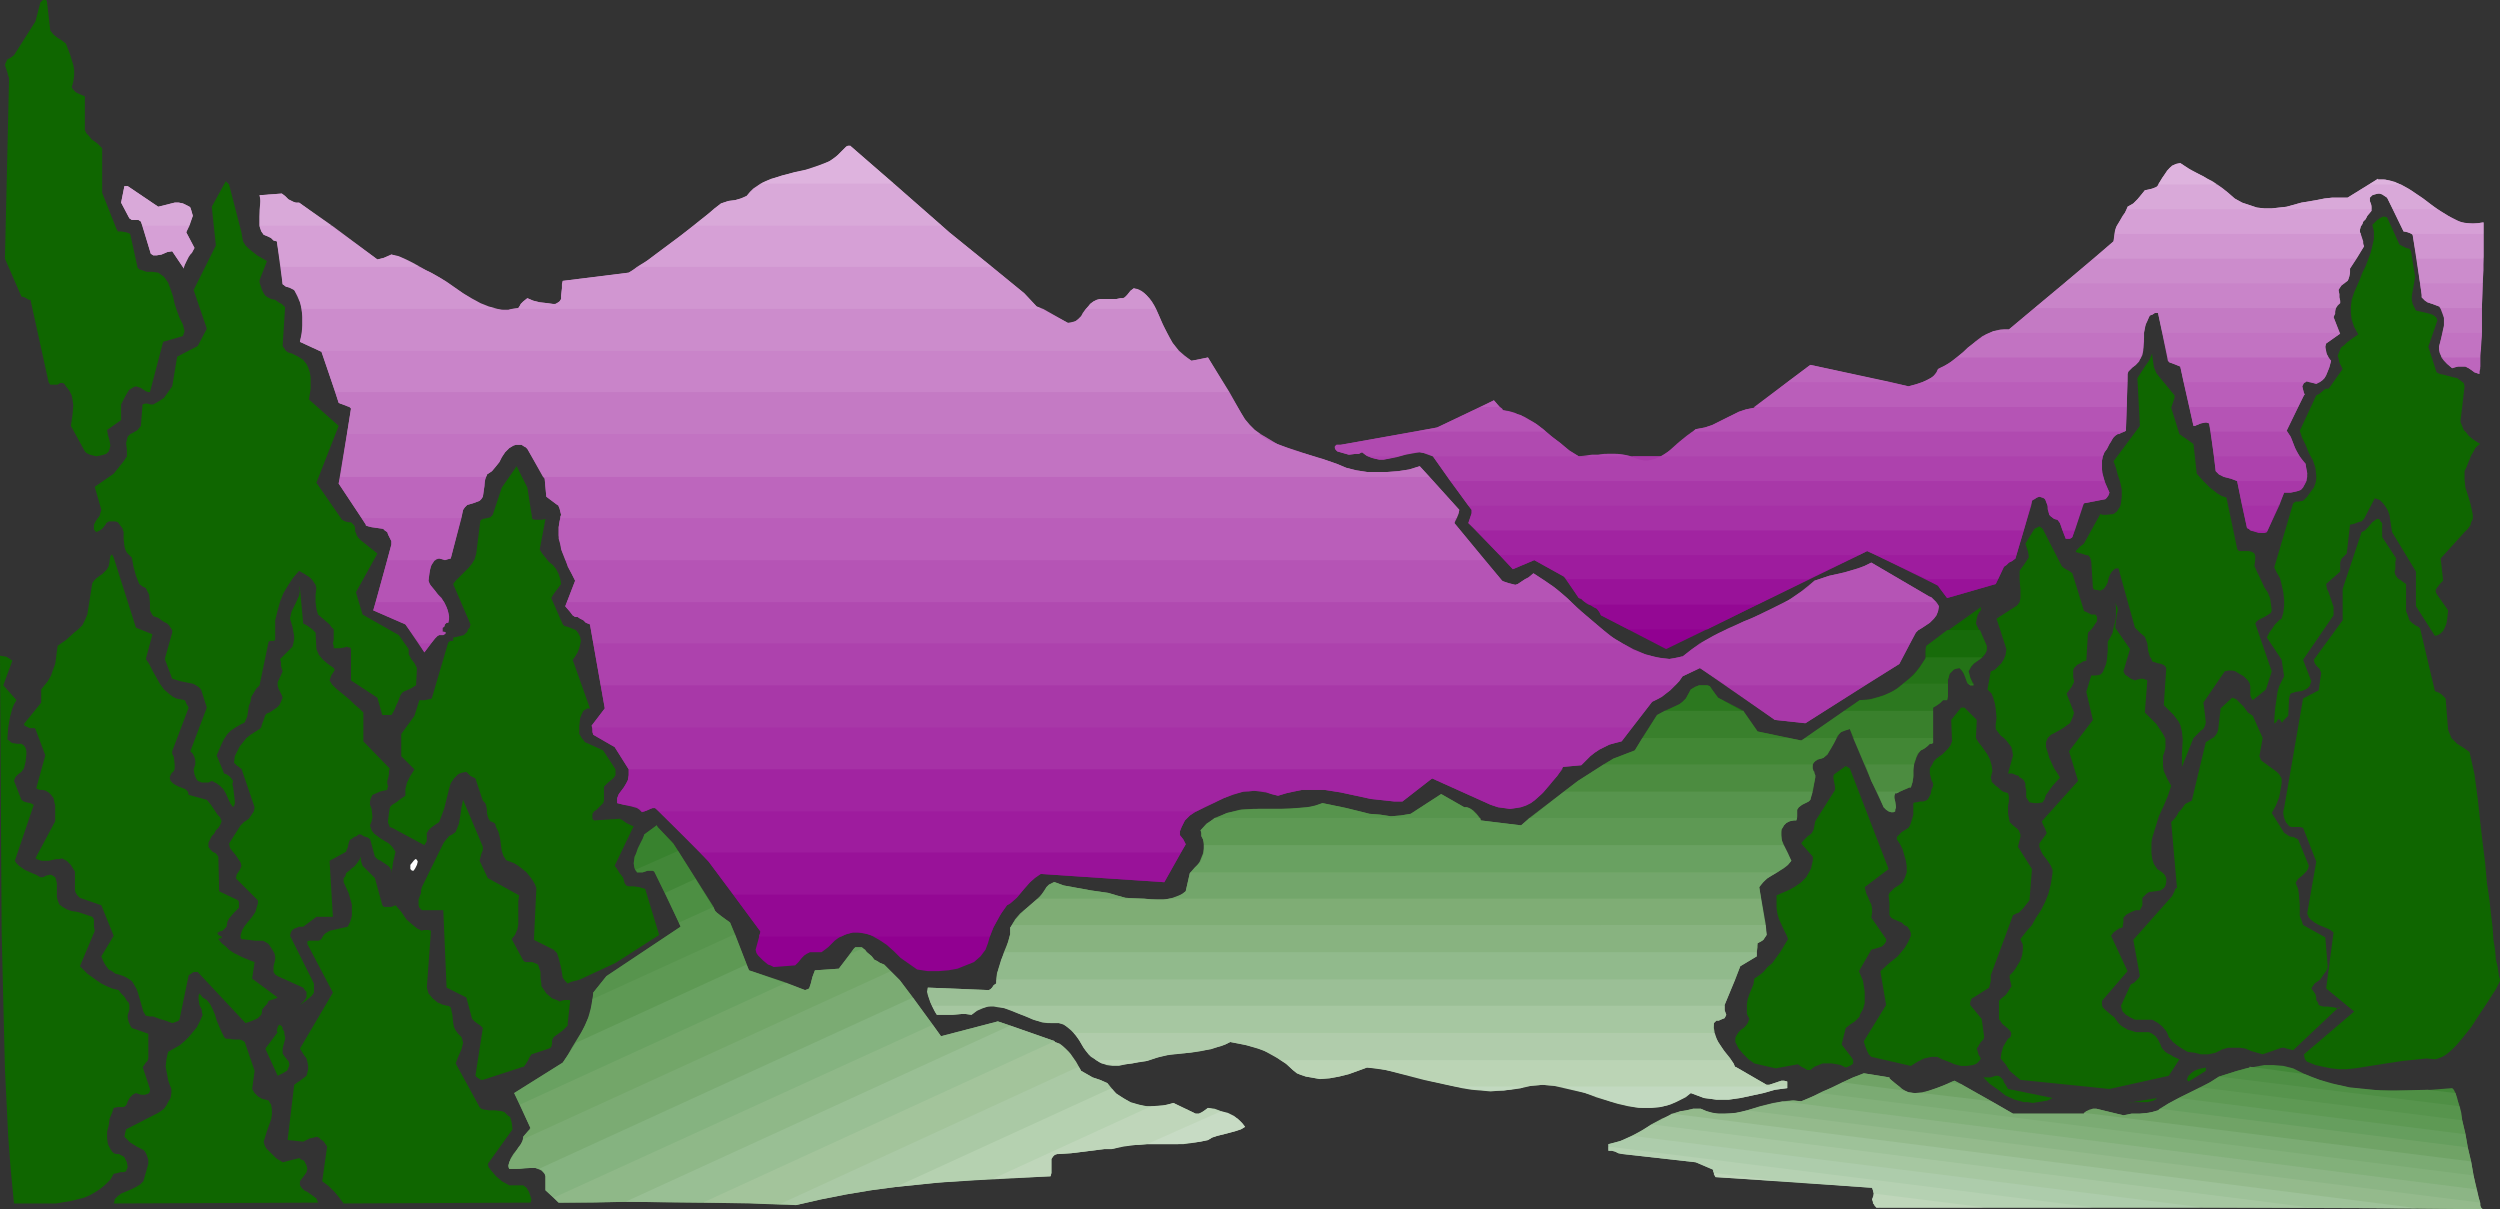 <?xml version="1.0" encoding="UTF-8" standalone="no"?>
<svg
   version="1.0"
   width="129.724mm"
   height="62.746mm"
   id="svg178"
   sodipodi:docname="Mountains 108.wmf"
   xmlns:inkscape="http://www.inkscape.org/namespaces/inkscape"
   xmlns:sodipodi="http://sodipodi.sourceforge.net/DTD/sodipodi-0.dtd"
   xmlns="http://www.w3.org/2000/svg"
   xmlns:svg="http://www.w3.org/2000/svg">
  <rect width="100%" height="100%" fill="#333333" stroke="none"/>
  <sodipodi:namedview
     id="namedview178"
     pagecolor="#ffffff"
     bordercolor="#000000"
     borderopacity="0.25"
     inkscape:showpageshadow="2"
     inkscape:pageopacity="0.0"
     inkscape:pagecheckerboard="0"
     inkscape:deskcolor="#d1d1d1"
     inkscape:document-units="mm" />
  <defs
     id="defs1">
    <pattern
       id="WMFhbasepattern"
       patternUnits="userSpaceOnUse"
       width="6"
       height="6"
       x="0"
       y="0" />
  </defs>
  <path
     style="fill:#0f6600;fill-opacity:1;fill-rule:evenodd;stroke:none"
     d="m 486.415,87.073 -1.293,-0.808 -0.97,-0.808 -0.485,-0.646 -0.485,-0.485 -0.323,-0.808 -0.323,-0.808 0.808,-6.946 -0.162,-0.646 -0.646,-0.485 -0.646,-0.485 -0.808,-0.162 -1.778,-0.485 -0.808,-0.162 -0.646,-0.323 -1.616,-5.008 1.778,-5.169 -0.162,-0.485 -0.323,-0.323 -0.485,-0.323 -0.485,-0.162 -1.293,-0.323 -0.808,-0.162 -0.646,-0.162 -0.323,-0.646 -0.323,-0.646 -0.162,-0.808 v -0.808 l 0.323,-1.777 0.323,-1.939 v 0 l -0.808,-5.008 -0.323,-0.485 -0.646,-0.162 -0.646,-0.323 -0.646,-0.323 -2.424,-5.331 -0.485,-0.162 h -0.323 l -0.646,0.323 -0.646,0.485 -0.808,0.808 0.323,1.292 v 1.454 l -0.323,1.454 -0.323,1.292 -0.97,2.585 -0.646,1.292 -0.485,1.292 -1.131,2.585 -0.485,1.454 -0.162,1.292 v 1.292 l 0.162,1.292 0.485,1.454 0.808,1.454 -0.97,0.646 -0.646,0.485 -0.646,0.485 -0.485,0.485 -0.646,0.485 -0.323,0.808 -0.323,0.808 0.162,0.485 0.162,0.808 0.646,1.292 -2.747,3.877 h -0.323 -0.323 l -1.131,0.969 -0.646,0.323 -3.232,6.946 0.485,1.454 0.646,1.292 0.646,1.615 0.808,1.454 0.485,1.454 0.162,1.615 v 0.646 l -0.162,0.808 -0.323,0.808 -0.485,0.646 -0.808,1.131 -0.808,0.808 -0.97,0.162 h -0.485 l -0.485,0.323 -3.717,12.601 0.485,0.969 0.646,1.131 0.323,1.292 0.323,1.454 0.162,1.454 v 1.292 l -0.162,1.292 -0.323,1.131 -0.485,0.323 -0.323,0.323 -0.485,0.485 -0.323,0.485 -0.323,0.485 -0.485,0.646 -0.485,0.969 2.909,4.362 0.485,3.231 -0.485,0.969 -0.485,0.969 -0.323,1.131 -0.162,1.131 -0.323,2.262 -0.162,2.262 v 0.323 0.162 h 0.162 l 0.162,-0.162 0.162,-0.162 0.162,-0.323 0.162,-0.162 0.323,0.162 0.162,0.162 0.162,0.323 h 0.162 l 0.162,-0.323 0.485,-0.485 0.485,-0.485 0.162,-3.392 0.162,-0.646 0.162,-0.323 0.485,-0.162 0.485,-0.162 1.131,-0.162 0.485,-0.162 0.646,-0.323 0.485,-0.485 0.162,-0.485 0.162,-0.485 -1.616,-4.2 5.979,-8.723 v -0.808 -0.808 l -0.485,-1.454 -0.485,-1.454 -0.323,-0.646 -0.162,-0.969 2.747,-2.423 v -0.808 -0.969 l 0.162,-0.485 0.162,-0.323 0.485,-0.485 0.485,-0.485 0.646,-5.654 v 0 l 0.808,-0.162 0.808,-0.323 0.646,-0.162 0.323,-0.323 0.162,-0.162 2.101,-4.039 0.97,0.323 0.646,0.646 0.485,0.646 0.485,0.808 0.323,0.969 0.162,1.131 0.323,2.1 4.686,7.754 v 6.785 l 3.717,5.816 0.646,-0.162 0.485,-0.323 0.485,-0.485 0.323,-0.646 0.323,-0.808 0.162,-0.969 0.162,-1.615 -2.262,-3.231 -0.162,-0.485 v -0.323 l 0.323,-0.485 0.485,-0.646 0.646,-0.646 -0.485,-4.362 4.686,-5.169 0.646,-0.646 0.485,-0.646 0.162,-0.646 0.323,-0.646 v -0.808 l -0.162,-0.808 -0.323,-1.454 -0.485,-1.615 -0.485,-1.454 -0.162,-1.615 v -0.808 -0.808 l 0.323,-0.646 0.323,-0.808 0.646,-1.615 0.485,-0.808 0.323,-0.646 0.485,-0.485 z"
     id="path1" />
  <path
     style="fill:#0f6600;fill-opacity:1;fill-rule:evenodd;stroke:none"
     d="m 490.294,192.4 -0.323,0.646 -0.485,0.969 -0.646,0.969 -0.808,1.292 -1.616,2.423 -1.778,2.746 -1.939,2.423 -0.97,1.131 -0.97,0.969 -0.97,0.808 -0.808,0.485 -0.808,0.323 -0.646,0.162 -1.616,-0.162 -1.616,0.162 -3.07,0.323 -3.232,0.485 -3.07,0.485 -3.07,0.485 -1.616,0.162 h -1.616 l -1.454,-0.162 -1.616,-0.323 -1.454,-0.323 -1.616,-0.646 -0.323,-0.323 -0.162,-0.323 -0.162,-0.808 9.858,-8.4 -5.494,-4.523 1.454,-10.985 -0.646,-0.485 -0.646,-0.323 -0.808,-0.323 -0.808,-0.323 -0.808,-0.485 -0.646,-0.485 -0.485,-0.485 -0.323,-0.808 1.778,-10.177 -2.586,-6.623 -0.646,-0.162 h -0.808 -0.808 l -0.485,-0.162 -0.646,-0.808 -0.323,-0.808 -0.162,-0.808 v -0.485 l 0.162,-0.646 3.717,-21.486 3.07,-1.615 0.485,-3.392 -0.323,-0.808 -0.646,-0.646 -0.323,-0.485 -0.162,-0.646 5.656,-7.754 v -6.139 l 3.717,-11.147 0.646,-0.323 0.485,-0.485 0.97,-1.131 0.646,-0.485 0.323,-0.162 h 0.323 l 0.162,0.162 0.162,0.323 0.323,0.323 v 2.746 l 2.747,4.2 -0.162,0.646 v 1.454 l -0.162,0.485 0.162,0.646 0.323,0.485 0.323,0.323 0.323,0.162 0.646,0.485 0.485,0.323 v 1.939 0.808 0.969 1.615 l 0.323,0.808 0.323,0.969 0.485,0.485 0.646,0.485 0.646,0.323 0.323,0.323 2.909,12.277 0.808,0.323 0.485,0.323 0.485,0.485 0.323,0.323 0.485,6.139 0.323,0.808 0.323,0.808 0.485,0.485 0.646,0.646 1.293,0.808 1.131,0.808 0.97,4.362 0.646,4.846 0.485,4.523 0.485,4.2 0.485,3.877 0.323,3.716 0.485,3.231 0.323,2.908 0.323,2.746 0.162,2.423 0.323,1.939 0.162,1.939 0.323,1.292 0.162,1.131 0.162,0.969 0.162,0.485 z"
     id="path2" />
  <path
     style="fill:#0f6600;fill-opacity:1;fill-rule:evenodd;stroke:none"
     d="m 458.62,197.57 h 0.162 l 0.162,0.162 h -0.162 -0.485 l -0.485,-0.162 -1.293,-0.162 h -0.485 -0.323 l -0.646,-0.162 -0.323,-0.162 -0.162,-0.485 -0.323,-0.485 v -0.485 l -0.162,-0.646 -0.323,-0.485 -0.485,-0.646 0.323,-0.485 0.323,-0.485 0.485,-0.323 0.646,-0.485 0.323,-0.485 0.323,-0.485 0.485,-0.646 0.162,-0.323 0.162,-0.485 -0.485,-5.816 -4.363,-2.423 -0.323,-0.969 -0.323,-0.808 v -2.1 l -0.162,-2.1 -0.162,-1.131 -0.485,-1.131 0.162,-0.323 0.323,-0.485 0.808,-0.646 0.808,-0.808 0.323,-0.485 0.162,-0.646 -2.101,-5.169 -0.323,-0.162 -0.646,-0.323 h -0.323 l -0.485,-0.162 -0.97,-0.646 -2.424,-3.877 0.808,-1.454 0.646,-1.615 0.323,-1.777 0.162,-0.969 v -0.969 l -0.485,-0.808 -0.485,-0.485 -2.424,-1.777 -0.646,-0.485 -0.323,-0.808 0.646,-3.554 -1.939,-4.362 -0.485,-0.323 -0.485,-0.323 -0.808,-1.131 -0.97,-0.969 -0.485,-0.485 -0.808,-0.323 -2.262,2.1 -0.485,4.2 -0.162,0.485 -0.162,0.323 -0.485,0.646 -0.323,0.162 -0.485,0.323 -0.808,0.485 -2.747,11.47 -0.646,0.323 -0.646,0.323 -0.808,1.131 -0.485,0.485 -0.323,0.646 -0.485,0.646 -0.646,0.646 1.131,12.924 -0.323,0.162 -0.162,0.485 -0.162,0.323 -0.323,0.646 -7.595,8.562 1.293,7.108 -0.323,0.485 -0.323,0.323 -0.485,0.485 -0.646,0.323 -1.939,4.2 0.162,0.646 0.162,0.485 0.646,0.646 0.808,0.485 0.97,0.485 h 3.394 l 1.131,0.646 0.808,0.646 0.808,0.969 0.323,0.646 0.162,0.485 0.808,0.969 0.808,0.646 0.97,0.646 1.131,0.646 1.293,0.162 1.293,0.323 h 1.454 l 1.454,-0.323 1.293,-0.646 1.131,-0.323 h 1.293 0.97 l 1.131,0.162 1.131,0.485 2.262,0.646 3.717,-1.292 v 0 h 0.485 l 0.485,0.162 1.293,0.323 z"
     id="path3" />
  <path
     style="fill:#910091;fill-opacity:1;fill-rule:evenodd;stroke:none"
     d="m 311.726,118.574 0.323,0.162 0.485,0.323 0.646,0.323 0.485,0.646 0.323,0.646 12.766,6.623 17.938,-8.723 z"
     id="path4" />
  <path
     style="fill:#940894;fill-opacity:1;fill-rule:evenodd;stroke:none"
     d="m 307.201,113.566 2.424,3.716 0.485,0.162 0.485,0.485 0.646,0.485 0.323,0.162 0.485,0.162 0.485,0.323 0.646,0.323 0.485,0.646 0.323,0.646 5.333,2.746 h 15.514 l 19.877,-9.854 z"
     id="path5" />
  <path
     style="fill:#940894;fill-opacity:1;fill-rule:evenodd;stroke:none"
     d="m 377.82,113.566 2.262,1.292 0.323,0.485 0.97,1.292 0.485,0.646 9.534,-2.746 0.485,-0.969 z"
     id="path6" />
  <path
     style="fill:#991299;fill-opacity:1;fill-rule:evenodd;stroke:none"
     d="m 294.112,108.882 2.586,2.746 4.202,-1.777 5.818,3.231 2.909,4.2 0.485,0.162 0.323,0.323 0.485,0.323 0.808,0.485 h 32.966 l 19.877,-9.693 z"
     id="path7" />
  <path
     style="fill:#991299;fill-opacity:1;fill-rule:evenodd;stroke:none"
     d="m 367.963,108.882 12.12,5.977 0.323,0.485 0.97,1.292 0.485,0.646 9.534,-2.746 1.616,-3.392 0.485,-0.323 0.485,-0.485 0.646,-0.323 0.646,-0.485 0.162,-0.646 z"
     id="path8" />
  <path
     style="fill:#9e1c9e;fill-opacity:1;fill-rule:evenodd;stroke:none"
     d="m 289.587,104.035 7.11,7.593 4.202,-1.777 5.818,3.231 0.485,0.485 h 47.51 l 11.474,-5.493 11.635,5.493 h 14.059 l 1.131,-2.423 0.485,-0.323 0.485,-0.485 0.646,-0.323 0.646,-0.485 1.616,-5.493 z"
     id="path9" />
  <path
     style="fill:#9e1c9e;fill-opacity:1;fill-rule:evenodd;stroke:none"
     d="m 404.484,104.035 0.646,1.615 h 0.485 0.323 l 0.323,-0.162 0.162,-0.162 0.485,-1.292 z"
     id="path10" />
  <path
     style="fill:#9e1c9e;fill-opacity:1;fill-rule:evenodd;stroke:none"
     d="m 441.491,104.035 0.646,0.162 0.808,0.323 h 0.97 l 0.646,-0.162 0.162,-0.323 z"
     id="path11" />
  <path
     style="fill:#a124a1;fill-opacity:1;fill-rule:evenodd;stroke:none"
     d="m 287.971,99.189 0.646,0.808 v 0.646 l -0.162,0.485 -0.485,1.454 6.141,6.3 h 70.458 l 1.616,-0.808 1.778,0.808 h 27.472 l 2.909,-9.693 z"
     id="path12" />
  <path
     style="fill:#a124a1;fill-opacity:1;fill-rule:evenodd;stroke:none"
     d="m 401.576,99.189 0.323,1.777 0.323,0.323 0.646,0.485 0.646,0.162 0.485,0.646 1.131,3.069 h 0.485 0.323 l 0.323,-0.162 0.162,-0.162 1.939,-6.139 z"
     id="path13" />
  <path
     style="fill:#a124a1;fill-opacity:1;fill-rule:evenodd;stroke:none"
     d="m 439.713,99.189 0.97,4.362 0.323,0.162 0.323,0.323 1.131,0.323 1.131,0.162 h 0.485 l 0.485,-0.162 2.424,-5.169 z"
     id="path14" />
  <path
     style="fill:#a631a6;fill-opacity:1;fill-rule:evenodd;stroke:none"
     d="m 284.416,94.342 4.202,5.654 v 0.646 l -0.162,0.485 -0.485,1.454 1.616,1.454 h 107.302 l 1.616,-5.816 0.162,-0.162 0.323,-0.162 0.485,-0.323 0.485,-0.162 0.485,0.162 0.485,0.162 0.323,0.485 0.162,0.485 0.162,0.485 v 0.646 l 0.323,1.131 0.323,0.323 0.646,0.485 0.646,0.162 0.485,0.646 0.485,1.454 h 2.424 l 1.778,-5.331 4.202,-0.808 0.323,-0.323 0.323,-0.485 0.162,-0.485 -0.485,-1.131 -0.485,-1.131 z"
     id="path15" />
  <path
     style="fill:#a631a6;fill-opacity:1;fill-rule:evenodd;stroke:none"
     d="m 438.743,94.342 1.939,9.208 0.323,0.162 0.485,0.323 h 3.232 l 3.232,-7.431 v 0 h 0.646 0.646 l 0.808,-0.162 0.646,-0.162 0.646,-0.323 0.323,-0.485 0.323,-0.485 0.323,-0.646 z"
     id="path16" />
  <path
     style="fill:#a838a8;fill-opacity:1;fill-rule:evenodd;stroke:none"
     d="m 317.705,89.496 v 9.693 h 80.638 l 0.162,-0.969 0.162,-0.162 0.323,-0.162 0.485,-0.323 0.485,-0.162 0.646,0.162 0.485,0.323 0.162,0.485 0.323,0.808 h 6.787 l 0.323,-0.485 4.202,-0.808 0.323,-0.323 0.323,-0.485 0.162,-0.485 -0.808,-1.777 -0.485,-1.777 -0.162,-0.969 -0.162,-0.808 0.162,-0.969 0.162,-0.808 h -86.618 z"
     id="path17" />
  <path
     style="fill:#a838a8;fill-opacity:1;fill-rule:evenodd;stroke:none"
     d="m 325.785,89.496 -0.97,0.323 -0.97,0.323 -1.131,0.162 -1.131,-0.162 -0.808,-0.323 -0.808,-0.323 h -2.262 z"
     id="path18" />
  <path
     style="fill:#a838a8;fill-opacity:1;fill-rule:evenodd;stroke:none"
     d="m 434.219,89.496 0.323,2.908 0.323,0.323 0.323,0.323 0.97,0.485 1.293,0.323 1.293,0.485 0.97,4.846 h 7.272 l 0.97,-2.585 v 0 h 0.646 0.646 l 0.808,-0.162 0.646,-0.162 0.485,-0.162 0.485,-0.485 0.323,-0.646 0.323,-0.646 V 93.696 l 0.162,-0.808 -0.162,-0.808 -0.162,-1.131 -0.646,-0.646 -0.485,-0.808 z"
     id="path19" />
  <path
     style="fill:#a838a8;fill-opacity:1;fill-rule:evenodd;stroke:none"
     d="m 317.705,99.189 v -9.693 h -8.08 v 0 0 0 h -28.603 l 6.949,9.693 z"
     id="path20" />
  <path
     style="fill:#a838a8;fill-opacity:1;fill-rule:evenodd;stroke:none"
     d="m 317.705,89.496 h -8.08 z"
     id="path21" />
  <path
     style="fill:#a838a8;fill-opacity:1;fill-rule:evenodd;stroke:none"
     d="m 274.235,89.496 -1.454,0.323 -1.454,0.323 h -0.808 l -0.646,-0.162 -0.808,-0.162 -0.808,-0.323 z"
     id="path22" />
  <path
     style="fill:#ad42ad;fill-opacity:1;fill-rule:evenodd;stroke:none"
     d="m 332.088,84.65 -1.293,0.969 -1.293,0.969 -1.131,1.131 -1.131,0.808 -1.293,0.808 -1.293,0.646 -0.646,0.162 -0.808,0.162 h -0.808 l -0.808,-0.162 -0.97,-0.323 -0.808,-0.323 -1.616,-0.323 -1.454,-0.162 h -1.454 l -2.909,0.323 -1.293,0.162 h -1.454 l -1.778,-1.131 -3.07,-2.423 -1.616,-1.292 h -25.694 l -14.544,2.585 h -0.808 l -0.323,0.323 v 0.323 l 0.162,0.323 0.323,0.323 1.131,0.323 1.131,0.323 1.293,-0.162 h 0.646 l 0.646,-0.323 0.808,0.646 0.808,0.323 0.97,0.323 0.808,0.162 h 0.808 l 0.97,-0.162 1.616,-0.323 1.778,-0.485 1.778,-0.323 0.97,-0.162 0.808,0.162 0.808,0.323 0.97,0.323 3.394,4.846 h 128.31 l -0.485,-1.615 v -0.808 -0.808 -0.808 l 0.162,-0.808 0.323,-0.808 0.485,-0.646 0.485,-0.969 0.323,-0.485 0.162,-0.323 0.323,-0.485 0.323,-0.323 0.485,-0.323 h 0.323 l 0.485,-0.323 0.485,-0.162 z"
     id="path23" />
  <path
     style="fill:#ad42ad;fill-opacity:1;fill-rule:evenodd;stroke:none"
     d="m 433.572,84.65 0.97,7.754 0.323,0.323 0.323,0.323 0.97,0.485 1.293,0.323 1.293,0.485 v 0 h 13.574 l 0.162,-0.808 v -0.808 l -0.162,-0.808 -0.162,-0.969 -0.646,-0.808 -0.646,-0.808 -0.485,-0.969 -0.323,-0.646 -0.323,-0.808 -0.323,-0.808 -0.808,-1.454 z"
     id="path24" />
  <path
     style="fill:#b04ab0;fill-opacity:1;fill-rule:evenodd;stroke:none"
     d="m 344.046,79.803 v 0.162 l -1.616,0.323 -1.454,0.485 -2.586,1.292 -2.586,1.292 -1.454,0.485 -1.778,0.323 -1.778,1.292 -1.778,1.454 -1.616,1.454 -0.808,0.646 -0.808,0.485 h 86.618 l 0.323,-0.808 0.485,-0.646 0.485,-0.969 0.323,-0.485 0.162,-0.323 0.323,-0.485 0.323,-0.323 0.485,-0.323 0.485,-0.162 0.485,-0.162 0.646,-0.323 0.162,-4.685 z"
     id="path25" />
  <path
     style="fill:#b04ab0;fill-opacity:1;fill-rule:evenodd;stroke:none"
     d="m 319.968,89.496 -1.454,-0.323 -1.293,-0.162 h -1.293 -1.293 l -1.131,0.162 h -1.293 l -2.586,0.323 z"
     id="path26" />
  <path
     style="fill:#b04ab0;fill-opacity:1;fill-rule:evenodd;stroke:none"
     d="m 309.625,89.496 -1.939,-1.131 -1.616,-1.454 -1.778,-1.292 -1.616,-1.454 -1.778,-1.292 -1.939,-1.131 -0.97,-0.323 -0.97,-0.485 -1.131,-0.323 -1.131,-0.162 -0.162,-0.323 -0.485,-0.323 h -3.717 l -8.565,4.039 -18.907,3.392 h -0.808 l -0.323,0.323 v 0.323 l 0.162,0.323 0.323,0.323 1.131,0.323 1.131,0.323 1.293,-0.162 h 0.646 l 0.646,-0.323 0.646,0.485 0.485,0.323 h 5.979 l 1.778,-0.485 1.616,-0.323 h 0.808 l 0.808,0.162 0.808,0.162 0.97,0.485 h 28.603 z"
     id="path27" />
  <path
     style="fill:#b04ab0;fill-opacity:1;fill-rule:evenodd;stroke:none"
     d="m 429.371,79.803 0.808,3.716 h 0.323 l 0.323,-0.162 0.808,-0.323 0.808,-0.162 h 0.323 l 0.485,0.162 0.97,6.462 h 16.806 l -0.808,-1.292 -0.97,-2.585 -0.808,-1.131 2.262,-4.685 z"
     id="path28" />
  <path
     style="fill:#b554b5;fill-opacity:1;fill-rule:evenodd;stroke:none"
     d="m 377.012,74.957 -1.454,0.485 -1.293,0.323 -3.394,-0.808 H 350.51 l -6.464,5.008 -1.616,0.323 -1.454,0.485 -2.586,1.292 -2.586,1.292 -1.454,0.485 -1.778,0.323 -0.162,0.162 -0.323,0.323 h 84.517 l 0.323,-0.162 0.323,-9.531 z"
     id="path29" />
  <path
     style="fill:#b554b5;fill-opacity:1;fill-rule:evenodd;stroke:none"
     d="m 303.161,84.65 -1.778,-1.454 -2.101,-1.131 -0.97,-0.646 -1.131,-0.323 -1.131,-0.323 -1.293,-0.323 -0.323,-0.323 -0.162,-0.162 -0.323,-0.323 -0.97,-1.131 -11.15,5.331 -4.363,0.808 z"
     id="path30" />
  <path
     style="fill:#b554b5;fill-opacity:1;fill-rule:evenodd;stroke:none"
     d="m 428.24,74.957 1.939,8.562 h 0.323 l 0.323,-0.162 0.808,-0.323 0.808,-0.162 h 0.323 l 0.485,0.162 0.323,1.615 h 15.029 l -0.162,-0.162 3.394,-6.946 0.162,-0.162 -0.162,-0.323 -0.162,-0.646 -0.162,-0.646 0.162,-0.323 0.162,-0.323 0.323,-0.162 z"
     id="path31" />
  <path
     style="fill:#b554b5;fill-opacity:1;fill-rule:evenodd;stroke:none"
     d="m 453.126,74.957 0.646,0.162 0.485,0.162 0.323,-0.162 0.323,-0.162 z"
     id="path32" />
  <path
     style="fill:#ba5eba;fill-opacity:1;fill-rule:evenodd;stroke:none"
     d="m 383.8,70.111 -1.778,1.292 -0.97,0.485 -0.97,0.485 -0.323,0.646 -0.485,0.646 -0.646,0.485 -0.808,0.485 -1.778,0.646 -1.778,0.485 -19.23,-4.2 -10.989,8.239 h 73.043 l 0.162,-6.462 0.162,-0.485 0.323,-0.323 0.485,-0.485 0.646,-0.485 0.323,-0.323 0.323,-0.323 0.323,-0.808 z"
     id="path33" />
  <path
     style="fill:#ba5eba;fill-opacity:1;fill-rule:evenodd;stroke:none"
     d="m 294.112,79.803 -1.131,-1.292 -2.586,1.292 z"
     id="path34" />
  <path
     style="fill:#ba5eba;fill-opacity:1;fill-rule:evenodd;stroke:none"
     d="m 425.169,70.111 v 0.646 l 0.162,0.162 0.162,0.162 0.485,0.162 0.808,0.323 0.808,0.323 1.778,7.916 h 21.331 l 1.131,-2.262 0.162,-0.162 -0.162,-0.323 -0.162,-0.646 -0.162,-0.646 0.162,-0.323 0.162,-0.323 0.323,-0.162 0.162,-0.162 0.646,0.162 0.646,0.162 0.646,0.162 0.646,-0.323 0.485,-0.323 0.485,-0.485 0.323,-0.485 0.485,-1.292 0.485,-1.615 -0.485,-0.646 z"
     id="path35" />
  <path
     style="fill:#ba5eba;fill-opacity:1;fill-rule:evenodd;stroke:none"
     d="m 478.82,70.111 0.485,0.646 0.485,0.485 1.131,0.969 0.485,-0.162 0.646,-0.162 h 0.808 0.646 l 0.646,0.323 0.485,0.323 0.646,0.485 0.97,0.323 V 73.18 73.018 72.857 l 0.162,-0.485 v -0.969 -1.292 z"
     id="path36" />
  <path
     style="fill:#bd66bd;fill-opacity:1;fill-rule:evenodd;stroke:none"
     d="m 390.264,65.264 -1.454,0.646 -1.293,0.969 -1.131,0.969 -1.293,1.131 -2.424,1.939 -1.293,0.808 -1.293,0.646 -0.162,0.485 -0.162,0.323 -0.808,0.808 -0.97,0.485 -0.97,0.485 h 40.238 v -1.615 l 0.162,-0.485 0.323,-0.323 0.485,-0.485 0.646,-0.485 0.485,-0.646 0.485,-0.646 0.323,-0.646 0.162,-0.808 0.162,-1.777 v -1.777 z"
     id="path37" />
  <path
     style="fill:#bd66bd;fill-opacity:1;fill-rule:evenodd;stroke:none"
     d="M 370.872,74.957 355.035,71.565 350.51,74.957 Z"
     id="path38" />
  <path
     style="fill:#bd66bd;fill-opacity:1;fill-rule:evenodd;stroke:none"
     d="m 424.038,65.264 1.131,5.493 0.162,0.162 0.162,0.162 0.485,0.162 0.808,0.323 0.808,0.323 0.646,3.069 h 23.917 l 0.162,-0.162 h 0.323 l 0.323,0.162 h 0.162 1.778 l 0.485,-0.323 0.485,-0.485 0.485,-0.969 0.485,-1.131 0.323,-1.292 -0.323,-0.323 -0.162,-0.323 -0.485,-0.808 -0.162,-0.969 V 67.849 l 0.162,-0.485 2.747,-1.939 -0.162,-0.162 z"
     id="path39" />
  <path
     style="fill:#bd66bd;fill-opacity:1;fill-rule:evenodd;stroke:none"
     d="m 478.982,65.264 -0.323,1.454 -0.323,1.292 v 0.646 l 0.162,0.646 0.323,0.485 0.323,0.646 0.808,0.969 0.97,0.808 0.485,-0.162 0.646,-0.162 h 0.808 0.646 l 0.646,0.323 0.485,0.323 0.646,0.485 0.97,0.323 V 73.18 72.695 l 0.162,-0.808 v -0.969 -1.131 l 0.162,-1.454 v -1.454 l 0.162,-1.615 z"
     id="path40" />
  <path
     style="fill:#c273c2;fill-opacity:1;fill-rule:evenodd;stroke:none"
     d="m 398.99,60.418 -5.01,4.2 h -1.616 l -1.454,0.323 -1.454,0.646 -1.131,0.808 -2.424,1.777 -0.97,0.969 -1.131,0.969 h 36.037 l 0.323,-0.969 0.162,-0.969 v -0.969 l 0.162,-0.969 V 65.103 l 0.162,-0.969 0.323,-0.969 0.485,-0.969 0.162,-0.323 0.485,-0.162 0.485,-0.323 h 0.646 l 1.939,8.723 h 31.512 l -0.323,-0.646 -0.162,-0.646 -0.162,-0.808 0.162,-0.646 2.747,-1.939 -1.293,-3.231 0.485,-1.777 z"
     id="path41" />
  <path
     style="fill:#c273c2;fill-opacity:1;fill-rule:evenodd;stroke:none"
     d="m 478.659,60.418 0.485,0.808 0.162,0.969 v 0.969 0.969 l -0.485,2.1 -0.485,1.777 0.162,1.131 0.323,0.969 h 7.595 v -0.969 l 0.162,-1.131 0.162,-2.262 v -2.585 -2.746 z"
     id="path42" />
  <path
     style="fill:#c47ac4;fill-opacity:1;fill-rule:evenodd;stroke:none"
     d="m 404.808,55.572 -10.827,9.047 h -0.97 l -0.97,0.162 -0.97,0.162 -0.808,0.323 h 30.219 l 0.323,-1.615 0.323,-0.646 0.323,-0.808 0.162,-0.323 0.485,-0.162 0.485,-0.323 h 0.646 l 0.808,3.877 h 34.744 l -1.131,-3.069 0.323,-0.646 v -0.808 l 0.323,-0.808 0.323,-0.323 0.323,-0.162 v -0.485 l -0.162,-0.646 v -0.646 l -0.162,-0.808 0.162,-0.323 0.323,-0.485 0.646,-0.485 z"
     id="path43" />
  <path
     style="fill:#c47ac4;fill-opacity:1;fill-rule:evenodd;stroke:none"
     d="m 474.619,55.572 0.323,2.262 v 0.485 l 0.323,0.323 0.323,0.323 0.485,0.323 0.97,0.323 1.293,0.485 0.323,0.485 0.485,1.292 0.162,0.485 v 1.454 l -0.323,1.454 h 7.757 v -2.262 -2.585 l 0.162,-4.846 z"
     id="path44" />
  <path
     style="fill:#c984c9;fill-opacity:1;fill-rule:evenodd;stroke:none"
     d="m 398.99,60.418 11.635,-9.693 h 51.55 l -1.293,1.939 v 0.808 l -0.162,0.808 -0.162,0.485 -0.162,0.323 v 0 l -0.646,0.485 -0.485,0.323 -0.323,0.485 -0.323,0.485 0.162,0.808 v 0.646 l 0.162,0.646 v 0.485 l -0.485,0.485 -0.323,0.485 z"
     id="path45" />
  <path
     style="fill:#c984c9;fill-opacity:1;fill-rule:evenodd;stroke:none"
     d="m 473.972,50.725 0.97,7.108 v 0.485 l 0.323,0.323 0.323,0.323 0.485,0.323 0.97,0.323 1.293,0.485 h 0.162 l 0.162,0.323 h 8.08 l 0.162,-5.008 0.162,-2.423 v -2.262 z"
     id="path46" />
  <path
     style="fill:#cc8ccc;fill-opacity:1;fill-rule:evenodd;stroke:none"
     d="m 414.665,45.879 -0.162,1.454 -9.696,8.239 h 54.944 l 0.323,-0.323 0.323,-0.162 v 0 l 0.162,-0.323 0.162,-0.485 0.162,-0.808 v -0.808 l 2.747,-4.362 -0.162,-0.323 v -0.646 l -0.485,-1.454 z"
     id="path47" />
  <path
     style="fill:#cc8ccc;fill-opacity:1;fill-rule:evenodd;stroke:none"
     d="m 473.003,45.879 0.162,0.162 1.454,9.531 h 12.282 v -2.746 l 0.162,-2.585 v -2.423 -1.939 z"
     id="path48" />
  <path
     style="fill:#d196d1;fill-opacity:1;fill-rule:evenodd;stroke:none"
     d="m 478.012,41.033 2.101,1.292 1.293,0.646 0.97,0.485 1.131,0.323 h 1.131 1.293 l 1.131,-0.162 v 4.2 1.292 1.615 h -13.09 l -0.808,-4.685 -0.485,-0.323 -0.485,-0.162 -0.323,-0.162 h -0.485 v 0 l -2.101,-4.362 z"
     id="path49" />
  <path
     style="fill:#d196d1;fill-opacity:1;fill-rule:evenodd;stroke:none"
     d="m 417.089,41.033 -0.323,0.646 -0.485,0.646 -0.808,1.454 -0.485,0.808 -0.162,0.969 -0.162,0.969 -0.162,0.808 -3.878,3.392 h 51.55 l 1.454,-2.423 -0.162,-0.485 -0.162,-0.646 -0.485,-1.615 v -0.485 l 0.162,-0.646 0.323,-0.485 0.162,-0.485 0.485,-0.485 0.323,-0.646 0.808,-0.969 v -0.323 z"
     id="path50" />
  <path
     style="fill:#d6a0d6;fill-opacity:1;fill-rule:evenodd;stroke:none"
     d="m 470.74,36.186 2.101,1.131 2.101,1.454 1.939,1.454 1.939,1.292 2.101,1.292 0.97,0.485 0.97,0.323 1.131,0.162 0.97,0.162 0.97,-0.162 1.131,-0.162 v 2.262 h -14.059 l -0.808,-0.323 -0.808,-0.162 v 0 l -3.232,-6.623 -0.485,-0.323 -0.485,-0.323 -0.485,-0.162 h -0.323 l -0.646,0.162 -0.485,0.162 -0.485,0.485 v 0.646 l 0.323,0.808 v 0.485 0.646 l -0.808,0.969 -0.323,0.646 -0.485,0.485 -0.162,0.485 -0.323,0.485 -0.162,0.646 v 0.485 l 0.162,0.162 v 0.162 h -48.318 l 0.162,-0.808 0.323,-0.808 0.808,-1.292 0.808,-1.292 0.485,-1.131 1.131,-0.646 0.808,-0.808 0.808,-0.969 0.646,-0.808 0.808,-0.162 0.646,-0.162 0.808,-0.323 0.162,-0.162 0.162,-0.162 V 36.186 h 11.635 l 1.131,0.808 0.97,0.808 1.293,1.131 1.454,0.808 1.454,0.485 1.454,0.485 1.454,0.162 h 1.454 l 1.454,-0.162 1.454,-0.162 2.909,-0.808 2.909,-0.485 1.616,-0.323 1.454,-0.162 h 1.454 1.616 l 4.202,-2.585 z"
     id="path51" />
  <path
     style="fill:#d9a9d9;fill-opacity:1;fill-rule:evenodd;stroke:none"
     d="m 478.012,41.033 -2.747,-2.1 -2.909,-1.939 -1.454,-0.808 -1.454,-0.485 -1.616,-0.485 h -1.454 v -0.162 l -5.979,3.716 h -1.616 -1.454 l -1.454,0.162 -1.616,0.323 -2.909,0.485 -2.909,0.808 -1.454,0.162 -1.454,0.162 h -1.454 l -1.454,-0.162 -1.454,-0.485 -1.454,-0.485 -1.454,-0.808 -1.293,-1.131 -1.293,-0.969 -1.293,-0.808 -2.262,-1.454 -2.424,-1.131 -2.101,-1.454 -0.808,0.162 -0.808,0.323 -0.485,0.485 -0.485,0.646 -0.97,1.292 -0.808,1.454 -0.162,0.162 -0.162,0.162 -0.808,0.323 -0.646,0.162 -0.808,0.162 -0.646,0.808 -0.808,0.969 -0.808,0.808 -1.131,0.646 v 0.162 l -0.162,0.323 h 47.995 v -0.485 l -0.162,-0.646 -0.162,-0.485 v -0.646 l 0.485,-0.485 0.485,-0.162 0.646,-0.162 h 0.323 l 0.485,0.162 0.485,0.323 0.485,0.323 1.131,2.262 z"
     id="path52" />
  <path
     style="fill:#deb3de;fill-opacity:1;fill-rule:evenodd;stroke:none"
     d="m 470.74,36.186 -0.97,-0.485 -1.131,-0.323 -1.131,-0.162 h -1.131 v -0.162 l -1.778,1.131 z"
     id="path53" />
  <path
     style="fill:#deb3de;fill-opacity:1;fill-rule:evenodd;stroke:none"
     d="m 434.865,36.186 -0.97,-0.646 -0.97,-0.485 -1.778,-0.969 -1.778,-0.969 -1.778,-1.131 -0.808,0.162 -0.646,0.323 -0.646,0.485 -0.485,0.485 -1.778,2.746 z"
     id="path54" />
  <path
     style="fill:#428738;fill-opacity:1;fill-rule:evenodd;stroke:none"
     d="m 482.375,216.955 -0.485,-1.292 -0.323,-1.292 -0.162,-0.323 -0.162,-0.323 -0.162,-0.162 -0.162,-0.162 -4.04,0.323 -4.04,0.162 h -4.04 l -3.878,-0.162 -3.878,-0.323 -1.939,-0.485 -1.939,-0.323 -1.778,-0.646 -1.939,-0.646 -1.778,-0.808 -1.939,-0.969 -1.939,-0.485 -1.939,-0.162 h -1.778 l -1.778,0.323 -1.778,0.323 -1.778,0.485 -3.555,1.131 z"
     id="path55" />
  <path
     style="fill:#4f8f45;fill-opacity:1;fill-rule:evenodd;stroke:none"
     d="m 481.567,214.371 0.323,0.969 0.323,1.292 0.323,1.454 0.323,1.615 -51.389,-6.462 1.939,-0.969 1.778,-1.131 3.07,-0.969 2.909,-0.808 v -0.162 l 10.827,1.454 v 0 l 2.909,1.131 2.909,0.808 2.909,0.646 3.07,0.323 3.07,0.323 h 3.07 l 6.141,-0.162 z"
     id="path56" />
  <path
     style="fill:#57944d;fill-opacity:1;fill-rule:evenodd;stroke:none"
     d="m 482.375,216.955 0.323,1.292 0.162,1.292 0.646,2.908 -56.237,-7.108 4.04,-1.939 2.101,-1.131 1.778,-1.131 z"
     id="path57" />
  <path
     style="fill:#5e9954;fill-opacity:1;fill-rule:evenodd;stroke:none"
     d="m 482.86,219.702 0.646,2.585 0.485,2.746 -60.438,-7.593 1.939,-1.131 2.101,-1.131 3.878,-1.939 z"
     id="path58" />
  <path
     style="fill:#5e9954;fill-opacity:1;fill-rule:evenodd;stroke:none"
     d="m 384.608,212.594 -1.293,-0.646 -0.485,0.162 -0.323,0.162 z"
     id="path59" />
  <path
     style="fill:#669e5e;fill-opacity:1;fill-rule:evenodd;stroke:none"
     d="m 483.507,222.448 0.485,2.746 0.646,2.585 -75.952,-9.531 0.485,-0.323 0.646,-0.323 0.646,-0.162 h 0.646 l 5.333,1.292 0.808,-0.162 0.808,-0.162 h 1.616 l 1.616,-0.162 0.808,-0.162 1.131,-0.323 1.939,-1.292 2.101,-1.131 z"
     id="path60" />
  <path
     style="fill:#669e5e;fill-opacity:1;fill-rule:evenodd;stroke:none"
     d="m 390.587,215.986 -7.272,-4.039 -1.454,0.646 -1.616,0.646 -1.778,0.646 -1.454,0.485 z"
     id="path61" />
  <path
     style="fill:#669e5e;fill-opacity:1;fill-rule:evenodd;stroke:none"
     d="m 373.457,213.886 -0.808,-0.646 -0.808,-0.646 -0.97,-0.808 -0.323,-0.323 v -0.162 l -5.01,-0.808 -2.101,0.808 -2.101,0.969 z"
     id="path62" />
  <path
     style="fill:#70a366;fill-opacity:1;fill-rule:evenodd;stroke:none"
     d="m 483.991,225.033 0.646,2.908 0.485,2.585 -128.149,-16.155 4.363,-2.1 2.101,-0.969 2.101,-0.808 5.01,0.808 v 0.162 l 0.323,0.323 0.97,0.808 0.646,0.485 0.485,0.485 0.646,0.323 0.646,0.323 1.293,0.162 1.454,-0.162 1.293,-0.323 1.454,-0.485 1.293,-0.485 1.454,-0.646 2.101,0.323 10.181,5.816 h 13.898 l 0.485,-0.485 0.646,-0.162 0.646,-0.323 h 0.646 l 5.333,1.292 0.808,-0.162 0.808,-0.162 h 1.616 l 1.616,-0.162 0.808,-0.162 1.131,-0.323 0.162,-0.162 0.162,-0.162 z"
     id="path63" />
  <path
     style="fill:#7bab73;fill-opacity:1;fill-rule:evenodd;stroke:none"
     d="m 484.638,227.779 0.485,2.908 0.323,1.292 0.323,1.292 -136.229,-17.285 1.939,-0.162 1.778,0.162 2.262,-0.969 1.939,-0.969 1.939,-0.808 1.939,-0.969 12.12,1.615 0.808,0.323 0.97,0.162 h 0.808 0.97 l 13.574,1.615 4.202,2.423 h 13.898 v -0.162 z"
     id="path64" />
  <path
     style="fill:#82b07a;fill-opacity:1;fill-rule:evenodd;stroke:none"
     d="m 485.123,230.525 0.323,1.615 0.323,1.454 0.323,1.292 0.323,0.969 -143.824,-18.093 2.586,-0.808 2.586,-0.646 1.293,-0.162 1.454,-0.162 1.293,-0.162 1.454,0.162 1.939,-0.808 1.778,-0.808 z"
     id="path65" />
  <path
     style="fill:#8cb585;fill-opacity:1;fill-rule:evenodd;stroke:none"
     d="m 485.769,233.271 0.323,1.454 0.162,0.646 0.162,0.646 v 0.485 l 0.162,0.323 0.162,0.162 0.162,0.162 -12.605,-0.162 -146.409,-18.578 1.293,-0.323 1.454,-0.323 1.454,-0.323 h 1.454 l 1.131,0.485 0.97,0.323 0.97,0.162 h 1.131 1.778 l 1.939,-0.323 4.04,-1.131 1.939,-0.485 2.101,-0.485 z"
     id="path66" />
  <path
     style="fill:#94ba8c;fill-opacity:1;fill-rule:evenodd;stroke:none"
     d="m 486.415,235.856 v 0.485 l 0.162,0.485 0.162,0.162 0.162,0.162 -33.774,-0.323 -129.28,-16.316 2.101,-1.131 2.262,-0.969 1.293,-0.485 1.293,-0.162 1.293,-0.323 h 1.454 l 1.131,0.485 1.293,0.323 1.131,0.162 h 1.131 l 2.262,-0.162 2.101,-0.485 z"
     id="path67" />
  <path
     style="fill:#9ec299;fill-opacity:1;fill-rule:evenodd;stroke:none"
     d="m 320.129,222.771 1.939,-1.131 1.939,-1.131 1.939,-0.969 1.939,-1.131 146.409,18.578 -42.178,-0.162 z"
     id="path68" />
  <path
     style="fill:#a6c7a1;fill-opacity:1;fill-rule:evenodd;stroke:none"
     d="m 323.846,220.509 -1.939,1.292 -1.939,0.969 -2.101,0.969 -1.131,0.323 -1.293,0.323 v 0.485 l 95.344,11.954 h 42.339 z"
     id="path69" />
  <path
     style="fill:#adccab;fill-opacity:1;fill-rule:evenodd;stroke:none"
     d="m 320.129,222.771 -2.262,0.969 -1.131,0.323 -1.293,0.323 v 1.292 h 0.646 l 0.646,0.162 0.646,0.323 0.808,0.162 14.382,1.615 3.394,1.454 v 0.323 l 0.162,0.323 13.09,1.615 17.938,1.292 0.162,0.485 0.162,0.646 21.978,2.746 h 42.662 z"
     id="path70" />
  <path
     style="fill:#b5d1b2;fill-opacity:1;fill-rule:evenodd;stroke:none"
     d="m 315.443,224.871 v 0.808 h 0.646 l 0.646,0.162 0.646,0.323 0.808,0.162 14.382,1.615 3.394,1.454 0.162,0.646 v 0.323 l 0.323,0.485 30.704,2.1 0.162,0.485 0.162,0.646 -0.162,0.646 -0.162,0.485 0.162,0.485 v 0.323 l 0.323,0.323 0.323,0.162 0.808,0.323 h 42.016 z"
     id="path71" />
  <path
     style="fill:#bfd6ba;fill-opacity:1;fill-rule:evenodd;stroke:none"
     d="m 336.128,230.041 0.162,0.323 0.162,0.485 12.766,0.808 z"
     id="path72" />
  <path
     style="fill:#bfd6ba;fill-opacity:1;fill-rule:evenodd;stroke:none"
     d="m 367.478,234.079 v 0.485 l -0.323,0.646 0.162,0.485 0.162,0.323 0.162,0.485 0.323,0.323 h 21.493 z"
     id="path73" />
  <path
     style="fill:#cadec7;fill-opacity:1;fill-rule:evenodd;stroke:none"
     d="m 367.963,236.502 v 0.162 0.162 h 0.808 z"
     id="path74" />
  <path
     style="fill:#0f6600;fill-opacity:1;fill-rule:evenodd;stroke:none"
     d="m 88.718,125.682 v 0 h 0.162 v -0.485 -0.162 l 0.808,-0.162 0.646,-0.162 0.646,-0.162 0.485,-0.485 0.162,-0.162 0.162,-0.485 0.323,-0.323 0.162,-0.646 -3.394,-7.916 0.485,-0.646 1.293,-1.292 0.646,-0.646 0.646,-0.646 0.646,-0.808 0.485,-0.808 0.323,-1.131 0.808,-6.462 0.485,-0.323 0.808,-0.162 0.646,-0.162 0.485,-0.485 1.778,-5.331 2.909,-4.2 2.101,4.2 0.97,6.139 0.485,0.162 h 0.646 0.808 l 0.646,-0.162 -1.131,5.977 0.485,0.808 0.646,0.808 0.646,0.808 0.808,0.646 0.646,0.808 0.485,0.969 0.323,0.969 0.162,0.969 -0.485,0.646 -0.97,1.292 -0.485,0.808 2.262,5.169 0.162,0.162 0.162,0.162 0.646,0.162 0.808,0.323 0.808,0.323 0.485,0.646 0.323,0.646 0.162,0.808 -0.162,0.808 -0.162,0.646 -0.323,0.808 -0.485,0.808 -0.485,0.646 3.394,9.531 v 0 h -0.485 l -0.323,0.162 -0.485,0.323 -0.323,0.646 -0.323,0.808 -0.162,1.615 v 0.808 0.646 l 0.485,0.808 0.646,0.808 3.555,1.615 2.424,3.716 v 0.646 0.485 l -0.323,0.485 -0.323,0.323 -0.808,0.646 -0.808,0.808 v 2.746 l -0.162,0.485 -0.323,0.323 -0.97,0.969 -0.485,0.323 -0.323,0.485 v 0.646 0.323 l 0.323,0.323 5.01,-0.323 v 0 l 0.646,0.323 0.646,0.485 0.646,0.323 0.323,0.162 0.485,0.162 -3.717,7.754 0.485,0.646 0.485,0.808 0.646,0.808 0.162,0.485 0.162,0.646 0.323,0.485 0.485,0.162 h 0.97 l 1.131,0.162 0.485,0.162 0.646,0.162 2.747,9.047 -8.565,5.493 -6.949,3.231 -0.485,0.162 -0.646,0.162 -0.646,0.162 -0.646,0.323 -0.485,-0.485 -0.485,-0.646 -0.162,-0.969 -0.162,-0.969 -0.485,-1.939 -0.323,-0.969 -0.646,-0.646 -3.878,-1.939 0.485,-10.177 -0.323,-0.808 -0.485,-0.808 -0.485,-0.646 -0.646,-0.808 -0.808,-0.646 -0.808,-0.646 -0.808,-0.485 -0.808,-0.323 -0.485,-0.162 -0.323,-0.162 -0.162,-0.323 -0.323,-0.485 -0.323,-0.969 -0.162,-1.131 -0.162,-1.292 -0.323,-1.292 -0.485,-0.969 -0.162,-0.646 -0.485,-0.323 -0.485,-0.162 -0.323,-0.485 -0.162,-0.485 -0.162,-0.646 v -0.646 l -0.162,-0.808 -0.162,-0.485 -0.485,-0.485 -1.454,-4.362 -0.97,-0.485 -0.808,-0.808 -0.808,0.162 -0.485,0.162 -0.323,0.162 -0.808,0.808 -0.646,0.969 -0.323,1.131 -0.323,1.292 -0.323,1.292 -0.323,1.292 -0.485,1.292 -0.485,1.292 -0.485,0.323 -0.485,0.323 -0.646,0.485 -0.485,0.485 -0.162,0.323 -0.162,0.162 v 0.808 0.808 l -0.162,0.323 -0.323,0.485 -6.302,-3.392 -0.485,-0.162 -0.162,-0.485 -0.162,-0.323 v -0.485 l 0.162,-1.292 0.162,-1.131 0.162,-0.323 0.323,-0.323 0.808,-0.485 0.808,-0.646 0.97,-0.646 v -1.292 l 0.323,-1.292 0.646,-1.292 0.808,-1.292 -2.586,-2.585 v -4.362 l 2.586,-3.554 0.97,-3.069 h 0.485 0.485 l 0.808,-0.162 0.646,-0.162 3.232,-10.985 0.162,-0.162 0.323,-0.162 h 0.162 z"
     id="path75" />
  <path
     style="fill:#910091;fill-opacity:1;fill-rule:evenodd;stroke:none"
     d="m 199.899,175.438 -1.131,1.131 -0.646,0.646 -0.646,0.323 -0.808,1.131 -0.646,0.969 -1.131,2.1 -0.808,2.1 -0.323,1.131 -0.485,1.292 -0.97,1.292 -1.293,1.131 -1.616,0.646 -1.616,0.646 -1.778,0.323 -1.939,0.162 h -2.101 l -2.101,-0.323 -1.616,-1.131 -1.616,-1.131 -1.293,-1.292 -1.454,-1.292 -1.454,-0.969 -1.454,-0.808 -0.808,-0.323 -0.97,-0.162 -0.97,-0.162 h -0.97 l -1.131,0.323 -0.97,0.323 -0.808,0.485 -0.646,0.485 -0.646,0.646 -0.646,0.646 -1.293,0.969 h -2.262 l -0.646,0.323 -0.485,0.323 -0.485,0.485 -0.646,0.808 -0.646,0.646 -4.202,0.323 -0.646,-0.323 -0.485,-0.162 -0.97,-0.808 -0.97,-0.969 -0.323,-0.485 -0.162,-0.646 0.97,-3.554 -5.333,-7.27 z"
     id="path76" />
  <path
     style="fill:#940894;fill-opacity:1;fill-rule:evenodd;stroke:none"
     d="m 231.573,167.199 -3.232,5.816 -24.24,-1.615 -0.97,0.485 -0.808,0.808 -1.454,1.615 -1.454,1.777 -0.97,0.808 -0.97,0.646 -1.131,1.615 -0.808,1.454 -0.808,1.454 -0.646,1.615 v 0 h -22.462 v 0 l -0.97,-0.323 -1.131,-0.323 -0.97,-0.162 h -1.293 l -1.293,0.323 -0.97,0.485 v 0 h -16.16 l 0.323,-0.969 -10.181,-13.731 -1.616,-1.777 z"
     id="path77" />
  <path
     style="fill:#991299;fill-opacity:1;fill-rule:evenodd;stroke:none"
     d="m 234.643,159.122 h -0.162 l -0.162,0.162 -0.97,0.646 -0.97,0.969 -0.323,0.646 -0.323,0.646 -0.323,0.808 v 0.808 l 0.646,0.808 0.162,0.323 0.323,0.646 -4.202,7.431 -24.24,-1.615 -1.131,0.808 -1.131,0.969 -0.97,1.131 -0.97,1.131 h -56.075 l -4.848,-6.462 -9.696,-9.854 z"
     id="path78" />
  <path
     style="fill:#991299;fill-opacity:1;fill-rule:evenodd;stroke:none"
     d="m 126.371,159.122 -0.485,0.162 v -0.162 z"
     id="path79" />
  <path
     style="fill:#9e1c9e;fill-opacity:1;fill-rule:evenodd;stroke:none"
     d="m 306.393,150.883 -1.293,1.615 -1.293,1.615 -1.454,1.615 -1.454,1.292 -0.808,0.485 -0.97,0.485 -0.97,0.323 -0.97,0.162 -1.131,0.162 -1.131,-0.162 -1.131,-0.162 -1.454,-0.485 -11.474,-5.169 -5.818,4.523 h -1.616 l -1.454,-0.162 -3.07,-0.323 -5.979,-1.292 -3.07,-0.485 h -1.454 -1.454 -1.616 l -1.616,0.323 -1.454,0.323 -1.616,0.485 -1.293,-0.323 -1.131,-0.323 -1.131,-0.162 -1.131,-0.162 -1.131,0.162 h -0.97 l -2.101,0.646 -1.778,0.646 -1.939,0.969 -3.717,1.777 -0.97,0.646 -0.97,0.969 -0.323,0.646 -0.323,0.646 -0.323,0.808 v 0.808 l 0.646,0.808 0.162,0.323 0.323,0.646 -0.97,1.615 h -94.213 l -8.888,-8.723 h -0.485 l -0.808,0.323 -0.808,0.323 -0.485,0.162 -0.485,-0.485 -0.485,-0.323 -1.131,-0.323 -1.454,-0.323 -1.293,-0.323 v -0.969 l 0.323,-0.808 0.97,-1.292 0.485,-0.808 0.323,-0.646 0.162,-0.969 v -1.131 z"
     id="path80" />
  <path
     style="fill:#a124a1;fill-opacity:1;fill-rule:evenodd;stroke:none"
     d="m 320.129,142.644 -2.101,2.746 -1.293,0.323 -1.131,0.323 -0.97,0.485 -0.97,0.485 -0.97,0.646 -0.808,0.646 -1.778,1.777 -3.555,0.323 -1.131,1.777 -1.454,1.615 -1.293,1.615 -1.616,1.454 -0.808,0.646 -0.97,0.485 -0.97,0.323 -0.97,0.162 -1.131,0.162 -1.131,-0.162 -1.293,-0.162 -1.454,-0.485 -11.474,-5.169 -5.818,4.523 h -1.616 l -1.454,-0.162 -3.07,-0.323 -5.979,-1.292 -3.07,-0.485 h -1.454 -1.454 -1.616 l -1.616,0.323 -1.454,0.323 -1.616,0.485 -1.293,-0.323 -1.131,-0.485 -1.131,-0.162 h -0.97 -1.131 l -1.131,0.162 -1.939,0.485 -1.939,0.808 -1.778,0.808 -1.778,0.808 -1.778,0.969 H 129.28 l -0.808,-0.646 h -0.485 l -0.485,0.162 -0.646,0.323 -0.485,0.162 h -0.485 l -0.485,-0.485 -0.485,-0.323 -1.293,-0.323 -1.293,-0.162 -0.646,-0.162 -0.646,-0.162 v -0.969 l 0.323,-0.808 0.97,-1.292 0.485,-0.808 0.323,-0.646 0.162,-0.969 v -1.131 l -2.747,-4.362 -4.202,-2.423 -0.162,-0.485 v -0.323 -0.646 z"
     id="path81" />
  <path
     style="fill:#a631a6;fill-opacity:1;fill-rule:evenodd;stroke:none"
     d="m 365.7,134.406 -11.635,7.431 -5.979,-0.646 -9.534,-6.785 z"
     id="path82" />
  <path
     style="fill:#a631a6;fill-opacity:1;fill-rule:evenodd;stroke:none"
     d="m 328.532,134.406 -0.97,0.969 -1.131,0.808 -1.131,0.808 -1.293,0.646 -5.979,7.754 -1.293,0.323 -1.131,0.323 -0.97,0.485 -0.97,0.485 -0.97,0.646 -0.808,0.646 -1.778,1.777 -3.555,0.323 -0.162,0.162 v 0.323 H 123.301 l -2.747,-4.362 -4.202,-2.423 -0.162,-0.646 v -0.485 l -0.162,-0.646 2.586,-3.392 -0.808,-4.523 z"
     id="path83" />
  <path
     style="fill:#a838a8;fill-opacity:1;fill-rule:evenodd;stroke:none"
     d="m 84.517,126.167 -1.293,1.777 -0.97,-1.777 z"
     id="path84" />
  <path
     style="fill:#a838a8;fill-opacity:1;fill-rule:evenodd;stroke:none"
     d="m 318.19,126.167 2.101,1.131 2.262,0.969 2.262,0.646 1.293,0.162 1.293,0.162 0.97,-0.162 0.808,-0.162 0.646,-0.162 h 0.162 l 1.616,-1.292 1.778,-1.292 h 41.208 l -2.101,4.039 -18.422,11.631 -5.979,-0.646 -14.706,-10.177 -3.394,1.615 -1.131,1.454 -1.293,1.292 -0.808,0.646 -0.808,0.646 -0.97,0.485 -0.97,0.485 -3.878,5.008 H 116.19 l -0.162,-0.323 2.586,-3.392 -2.262,-12.762 z"
     id="path85" />
  <path
     style="fill:#ad42ad;fill-opacity:1;fill-rule:evenodd;stroke:none"
     d="m 87.426,124.067 -0.162,0.323 h -0.162 l -0.162,0.162 h -0.808 l -0.323,0.162 -0.485,0.485 -2.101,2.746 -3.717,-5.493 -6.302,-2.746 0.485,-1.615 h 13.413 l 0.485,0.969 0.323,0.969 0.162,0.969 -0.162,1.131 h -0.323 l -0.162,0.162 -0.162,0.162 -0.162,0.485 v 0 l -0.323,0.162 v 0.485 0.162 0.162 h 0.162 0.162 z"
     id="path86" />
  <path
     style="fill:#ad42ad;fill-opacity:1;fill-rule:evenodd;stroke:none"
     d="m 308.171,118.09 2.101,1.939 2.101,1.777 2.101,1.777 2.262,1.777 2.262,1.292 1.293,0.808 1.293,0.485 1.293,0.485 1.454,0.323 1.454,0.323 1.616,0.162 0.97,-0.162 0.808,-0.162 0.646,-0.162 h 0.162 l 2.101,-1.615 2.262,-1.454 2.586,-1.454 2.586,-1.131 2.586,-1.292 1.293,-0.485 1.293,-0.646 2.747,-1.292 2.586,-1.292 h 29.734 l 0.323,0.485 0.162,0.323 -0.162,0.969 -0.323,0.808 -0.485,0.646 -0.808,0.808 -1.454,0.969 -0.808,0.485 -0.485,0.485 -3.232,6.139 -6.787,4.2 h -27.149 l -5.171,-3.392 -3.394,1.615 -0.646,0.969 -0.808,0.808 H 117.806 l -2.101,-11.954 -0.808,-0.323 -0.485,-0.485 -0.646,-0.323 -0.485,-0.323 h -0.485 l -0.485,-0.323 -0.485,-0.646 -0.97,-1.131 0.323,-0.808 z"
     id="path87" />
  <path
     style="fill:#b04ab0;fill-opacity:1;fill-rule:evenodd;stroke:none"
     d="m 87.426,124.067 -0.162,0.323 h -0.162 l -0.162,0.162 h -0.808 l -0.323,0.162 -0.485,0.485 -0.808,0.969 h -2.262 l -2.747,-3.716 -6.302,-2.746 2.747,-9.854 h 9.211 l -0.162,0.323 -0.323,0.485 -0.323,0.969 -0.323,2.262 0.323,0.808 0.646,0.808 0.808,0.969 0.808,0.808 0.646,1.131 0.485,1.131 0.162,0.646 0.162,0.646 v 0.646 l -0.162,0.646 h -0.323 l -0.162,0.162 -0.162,0.162 -0.162,0.485 v 0 l -0.323,0.162 v 0.485 0.162 0.162 h 0.162 0.162 z"
     id="path88" />
  <path
     style="fill:#b04ab0;fill-opacity:1;fill-rule:evenodd;stroke:none"
     d="m 291.203,109.851 3.394,4.039 0.323,0.162 0.485,0.162 0.485,0.162 0.646,0.162 0.646,0.162 0.485,-0.162 0.485,-0.323 0.97,-0.646 0.646,-0.323 0.97,-0.808 2.262,1.454 2.262,1.615 2.101,1.777 1.939,1.939 4.363,3.716 2.101,1.777 2.424,1.454 H 116.352 l -0.646,-3.716 -0.808,-0.323 -0.485,-0.485 -0.646,-0.323 -0.485,-0.323 h -0.485 l -0.485,-0.323 -0.485,-0.646 -0.97,-1.131 1.939,-5.008 -0.97,-1.939 -0.97,-2.1 z"
     id="path89" />
  <path
     style="fill:#b04ab0;fill-opacity:1;fill-rule:evenodd;stroke:none"
     d="m 333.38,126.167 2.586,-1.454 2.909,-1.454 2.909,-1.292 3.07,-1.292 2.909,-1.454 2.909,-1.454 2.586,-1.777 2.586,-2.1 1.454,-0.485 1.454,-0.485 1.454,-0.323 1.454,-0.323 2.747,-0.808 1.293,-0.485 1.293,-0.646 11.312,6.623 0.485,0.323 0.485,0.485 0.485,0.485 0.485,0.646 -0.162,0.969 -0.323,0.808 -0.485,0.646 -0.808,0.808 -1.454,0.969 -0.808,0.485 -0.485,0.485 -1.131,2.1 z"
     id="path90" />
  <path
     style="fill:#b554b5;fill-opacity:1;fill-rule:evenodd;stroke:none"
     d="m 73.69,118.09 3.07,-11.308 v 0.162 -0.808 l -0.323,-0.646 -0.323,-0.646 -0.162,-0.485 -0.485,-0.323 -0.323,-0.323 -1.131,-0.162 -1.131,-0.162 -0.646,-0.162 -0.485,-0.162 v -0.162 L 70.942,101.612 h 19.554 l -2.101,7.916 -0.646,0.162 -0.485,0.162 -0.485,-0.162 -0.646,-0.162 -0.485,0.162 -0.485,0.323 -0.323,0.485 -0.323,0.485 -0.323,1.454 -0.162,1.454 0.162,0.485 0.323,0.485 0.808,0.969 0.808,1.131 0.97,1.131 z"
     id="path91" />
  <path
     style="fill:#b554b5;fill-opacity:1;fill-rule:evenodd;stroke:none"
     d="m 285.708,101.612 -0.485,0.969 9.373,11.308 0.323,0.162 0.485,0.162 0.485,0.162 0.646,0.162 0.646,0.162 0.485,-0.162 0.485,-0.323 0.97,-0.646 0.646,-0.323 0.97,-0.808 1.939,1.292 1.939,1.292 1.778,1.454 1.778,1.615 H 111.181 l 1.616,-4.2 -0.646,-1.292 -0.808,-1.454 -0.485,-1.615 -0.646,-1.454 -0.323,-1.454 -0.323,-1.615 v -1.615 l 0.323,-1.777 z"
     id="path92" />
  <path
     style="fill:#b554b5;fill-opacity:1;fill-rule:evenodd;stroke:none"
     d="m 350.025,118.09 1.454,-0.808 1.616,-1.131 1.454,-0.969 1.293,-1.292 1.454,-0.485 1.454,-0.485 1.454,-0.323 1.454,-0.323 2.747,-0.808 1.293,-0.485 1.293,-0.646 11.312,6.623 0.485,0.162 0.323,0.323 0.646,0.646 z"
     id="path93" />
  <path
     style="fill:#ba5eba;fill-opacity:1;fill-rule:evenodd;stroke:none"
     d="m 75.952,109.851 0.808,-3.069 v 0.162 -0.808 l -0.323,-0.646 -0.323,-0.646 -0.162,-0.485 -0.485,-0.323 -0.323,-0.323 -1.131,-0.162 -1.131,-0.162 -0.646,-0.162 -0.485,-0.162 v -0.162 l -5.333,-8.077 0.323,-1.292 h 28.603 l -0.323,0.808 v 0.969 l -0.162,0.969 -0.162,1.131 -0.323,0.485 -0.323,0.323 -1.293,0.485 -1.131,0.323 -0.485,0.485 -0.323,0.485 -2.424,9.531 -0.646,0.162 -0.485,0.162 -0.485,-0.162 -0.646,-0.162 h -0.485 l -0.485,0.323 z"
     id="path94" />
  <path
     style="fill:#ba5eba;fill-opacity:1;fill-rule:evenodd;stroke:none"
     d="m 280.376,93.535 5.818,6.462 -0.162,0.646 -0.323,0.485 -0.323,0.808 -0.162,0.646 5.979,7.27 h -180.345 l -0.808,-2.1 -0.162,-0.969 -0.323,-1.131 v -1.131 -1.131 l 0.162,-1.131 0.323,-1.292 -0.162,-0.646 -0.162,-0.646 -0.162,-0.323 v -0.162 l -0.485,-0.323 -0.646,-0.485 -0.646,-0.485 -0.646,-0.485 -0.323,-3.554 -0.323,-0.323 z"
     id="path95" />
  <path
     style="fill:#bd66bd;fill-opacity:1;fill-rule:evenodd;stroke:none"
     d="m 70.942,101.612 -4.525,-6.785 1.616,-9.693 H 247.248 l 1.616,0.969 1.616,0.969 1.778,0.646 1.939,0.646 3.878,1.292 2.101,0.646 1.939,0.646 1.939,0.808 1.939,0.485 2.101,0.323 h 1.939 2.101 l 2.101,-0.162 2.101,-0.323 2.101,-0.646 7.757,8.562 -0.162,0.808 -0.323,0.808 h -175.821 v -0.323 l 0.162,-0.323 -0.162,-0.646 -0.162,-0.646 -0.162,-0.323 v -0.162 l -0.485,-0.323 -0.646,-0.485 -0.646,-0.485 -0.646,-0.485 -0.323,-3.554 -3.394,-5.816 -0.323,-0.323 -0.323,-0.162 -0.485,-0.323 h -0.646 -0.485 l -0.485,0.162 -0.808,0.485 -0.808,0.808 -0.646,0.969 -0.485,0.969 -0.646,0.808 -0.808,0.969 -0.97,0.646 -0.162,0.323 -0.162,0.485 -0.162,1.131 -0.162,1.292 -0.162,1.131 -0.323,0.485 -0.323,0.323 -1.293,0.485 -1.131,0.323 -0.485,0.485 -0.323,0.485 -0.323,1.615 z"
     id="path96" />
  <path
     style="fill:#c273c2;fill-opacity:1;fill-rule:evenodd;stroke:none"
     d="m 66.741,93.535 2.101,-13.408 -0.162,-0.162 -0.162,-0.162 -0.485,-0.162 -0.808,-0.323 -0.485,-0.162 -0.323,-0.162 -0.646,-2.1 H 241.107 l 2.262,4.039 0.646,1.131 0.808,1.131 0.97,0.969 0.97,0.808 0.97,0.808 1.131,0.646 2.424,0.969 2.586,0.969 2.747,0.808 2.747,0.808 2.747,0.969 1.939,0.808 1.939,0.485 2.101,0.323 h 1.939 2.101 l 2.101,-0.162 2.101,-0.323 2.101,-0.646 1.939,2.1 h -173.881 l -3.07,-5.493 -0.323,-0.323 -0.323,-0.162 -0.485,-0.323 h -0.646 -0.485 l -0.485,0.162 -0.808,0.485 -0.808,0.808 -0.646,0.969 -0.485,0.969 -0.646,0.808 -0.808,0.969 -0.97,0.646 v 0.162 l -0.162,0.323 z"
     id="path97" />
  <path
     style="fill:#c47ac4;fill-opacity:1;fill-rule:evenodd;stroke:none"
     d="m 68.034,85.134 0.808,-5.008 -0.162,-0.162 -0.162,-0.162 -0.485,-0.162 -0.808,-0.323 -0.485,-0.162 -0.323,-0.162 -3.394,-10.177 H 231.249 l 1.131,0.969 1.293,0.969 3.232,-0.646 6.464,10.824 0.808,1.292 0.97,1.131 0.97,0.969 1.131,0.808 z"
     id="path98" />
  <path
     style="fill:#c984c9;fill-opacity:1;fill-rule:evenodd;stroke:none"
     d="m 65.771,76.896 -2.747,-7.916 -4.202,-1.939 0.323,-1.615 0.162,-1.615 v -1.615 l -0.162,-1.615 H 97.606 l 0.646,0.162 h 0.646 0.808 l 0.646,-0.162 h 104.232 l 4.848,2.746 h 0.646 l 0.485,-0.162 0.646,-0.323 0.323,-0.323 0.808,-0.808 0.323,-0.646 0.323,-0.485 h 13.736 l 1.293,2.908 1.293,2.746 0.808,1.292 0.97,1.292 1.131,0.969 0.646,0.485 0.808,0.485 3.232,-0.646 4.202,6.785 z"
     id="path99" />
  <path
     style="fill:#cc8ccc;fill-opacity:1;fill-rule:evenodd;stroke:none"
     d="m 63.024,68.98 -4.202,-1.939 0.323,-1.292 0.162,-1.292 v -1.292 -1.292 l -0.162,-1.292 -0.323,-1.292 -0.485,-1.131 -0.646,-1.292 -0.323,-0.162 -0.646,-0.323 -0.646,-0.162 -0.646,-0.485 -0.323,-3.392 h 27.31 l 1.131,0.646 0.97,0.485 1.939,1.131 1.939,1.292 2.101,1.454 2.262,1.454 2.101,1.131 1.131,0.323 1.131,0.323 1.131,0.162 1.131,0.162 1.131,-0.323 1.131,-0.162 0.323,-0.485 0.162,-0.323 0.485,-0.485 0.808,-0.646 1.131,0.485 1.293,0.323 1.454,0.162 1.131,0.162 h 0.485 l 0.323,-0.162 0.485,-0.323 0.323,-0.485 v -0.646 l 0.162,-1.454 v -0.808 l 0.162,-0.646 12.928,-1.615 0.808,-0.485 0.808,-0.646 h 69.65 l 6.302,5.169 2.424,2.585 6.141,3.231 0.808,-0.162 0.646,-0.162 0.646,-0.485 0.485,-0.485 0.323,-0.646 0.485,-0.646 0.97,-1.131 0.646,-0.485 0.646,-0.323 0.646,-0.162 h 2.424 0.808 l 0.808,-0.162 h 0.485 l 0.323,-0.162 0.485,-0.485 0.646,-0.808 0.646,-0.485 0.808,0.323 0.808,0.323 0.808,0.646 0.646,0.646 0.485,0.646 0.485,0.808 0.808,1.777 0.808,1.939 0.97,1.777 0.97,1.777 0.646,0.808 0.646,0.808 H 63.024 Z"
     id="path100" />
  <path
     style="fill:#cc8ccc;fill-opacity:1;fill-rule:evenodd;stroke:none"
     d="M 36.037,52.341 H 35.875 l 0.162,0.323 z"
     id="path101" />
  <path
     style="fill:#d196d1;fill-opacity:1;fill-rule:evenodd;stroke:none"
     d="m 59.146,60.579 -0.162,-0.969 -0.323,-0.969 -0.323,-0.808 -0.646,-0.969 -0.323,-0.162 -0.646,-0.323 -0.646,-0.162 -0.646,-0.485 -1.131,-8.4 -0.646,-0.162 -0.485,-0.485 -0.646,-0.323 -0.808,-0.323 -0.485,-0.808 -0.323,-0.969 h 14.221 l 8.888,6.623 0.646,-0.162 0.646,-0.162 1.454,-0.646 0.97,0.323 0.97,0.323 1.778,0.969 1.939,0.969 2.101,0.969 1.454,0.808 1.616,0.969 3.232,2.262 1.616,0.969 1.778,0.969 1.616,0.646 1.778,0.485 z"
     id="path102" />
  <path
     style="fill:#d196d1;fill-opacity:1;fill-rule:evenodd;stroke:none"
     d="m 100.353,60.579 1.293,-0.162 0.323,-0.485 0.162,-0.323 0.485,-0.485 0.808,-0.646 1.131,0.485 1.293,0.323 1.454,0.162 1.131,0.162 h 0.485 l 0.323,-0.162 0.485,-0.323 0.323,-0.485 v -0.646 l 0.162,-1.454 v -0.808 l 0.162,-0.646 12.928,-1.615 3.07,-1.939 3.232,-2.423 3.232,-2.423 3.232,-2.423 h 48.642 l 1.454,1.292 14.706,11.954 2.424,2.585 1.293,0.485 z"
     id="path103" />
  <path
     style="fill:#d196d1;fill-opacity:1;fill-rule:evenodd;stroke:none"
     d="m 212.989,60.579 0.485,-0.485 0.323,-0.485 0.646,-0.485 0.646,-0.323 0.646,-0.162 h 2.424 0.808 l 0.808,-0.162 h 0.485 l 0.323,-0.162 0.485,-0.485 0.646,-0.808 0.646,-0.485 0.808,0.162 0.646,0.323 0.646,0.485 0.485,0.485 0.97,1.292 0.808,1.292 z"
     id="path104" />
  <path
     style="fill:#d196d1;fill-opacity:1;fill-rule:evenodd;stroke:none"
     d="m 37.168,44.263 h -9.211 l 1.616,5.493 0.485,0.323 h 0.646 l 0.97,-0.162 1.131,-0.485 0.97,-0.162 2.262,3.392 0.162,-0.646 0.323,-0.646 0.485,-0.969 0.323,-0.485 0.323,-0.323 0.485,-0.969 -1.616,-3.069 z"
     id="path105" />
  <path
     style="fill:#d6a0d6;fill-opacity:1;fill-rule:evenodd;stroke:none"
     d="m 55.106,52.341 -0.808,-5.008 -0.646,-0.162 -0.485,-0.485 -0.646,-0.323 -0.808,-0.323 -0.485,-0.646 -0.323,-0.969 v -0.969 -0.969 l 0.162,-2.262 v -0.969 l -0.162,-0.969 4.363,-0.323 0.646,0.485 0.323,0.323 0.323,0.323 0.97,0.485 0.485,0.162 h 0.646 l 15.352,11.147 0.646,-0.162 0.646,-0.162 1.454,-0.646 1.454,0.323 1.454,0.646 1.293,0.646 1.454,0.808 z"
     id="path106" />
  <path
     style="fill:#d6a0d6;fill-opacity:1;fill-rule:evenodd;stroke:none"
     d="m 124.917,52.341 2.101,-1.292 1.939,-1.454 4.363,-3.231 4.04,-3.231 2.101,-1.615 1.939,-1.615 1.454,-0.485 1.293,-0.162 1.131,-0.323 1.131,-0.485 0.646,-0.808 0.646,-0.646 1.454,-0.969 h 26.179 l 10.827,9.531 8.403,6.785 z"
     id="path107" />
  <path
     style="fill:#d6a0d6;fill-opacity:1;fill-rule:evenodd;stroke:none"
     d="m 35.875,52.341 h 0.162 l 0.485,-1.131 0.485,-0.969 0.646,-0.808 0.485,-0.808 -1.616,-3.069 1.293,-3.231 -0.323,-1.131 -0.162,-0.485 -0.162,-0.162 -0.646,-0.323 -0.646,-0.323 -0.808,-0.162 h -0.808 l -3.232,0.808 -5.979,-4.039 h -0.646 l -0.646,3.231 1.616,3.069 0.485,0.323 h 1.293 l 0.485,0.323 1.939,6.3 0.485,0.323 h 0.646 l 0.97,-0.162 1.131,-0.485 0.97,-0.162 z"
     id="path108" />
  <path
     style="fill:#d9a9d9;fill-opacity:1;fill-rule:evenodd;stroke:none"
     d="m 50.904,44.263 v -1.454 -1.615 l 0.162,-1.615 V 38.932 l -0.162,-0.646 4.363,-0.323 0.646,0.485 0.323,0.323 0.323,0.323 0.97,0.485 0.485,0.162 h 0.646 l 6.464,4.523 z"
     id="path109" />
  <path
     style="fill:#d9a9d9;fill-opacity:1;fill-rule:evenodd;stroke:none"
     d="m 136.067,44.263 2.747,-2.262 1.293,-1.131 1.293,-0.969 1.454,-0.485 1.293,-0.162 1.131,-0.323 1.131,-0.485 0.97,-0.969 0.97,-0.808 1.131,-0.808 1.131,-0.485 2.747,-0.969 2.747,-0.646 2.909,-0.646 2.586,-0.969 1.293,-0.646 1.131,-0.808 0.97,-0.969 0.97,-0.969 0.323,-0.162 h 0.323 0.162 l 0.162,0.162 17.776,15.508 z"
     id="path110" />
  <path
     style="fill:#d9a9d9;fill-opacity:1;fill-rule:evenodd;stroke:none"
     d="m 27.957,44.263 h 9.211 l 0.646,-1.939 -0.323,-1.131 -0.162,-0.485 -0.162,-0.162 -0.646,-0.323 -0.646,-0.323 -0.808,-0.162 h -0.808 l -3.232,0.808 -5.979,-4.039 h -0.646 l -0.646,3.231 1.616,3.069 0.485,0.323 h 1.293 l 0.485,0.323 z"
     id="path111" />
  <path
     style="fill:#deb3de;fill-opacity:1;fill-rule:evenodd;stroke:none"
     d="m 149.157,36.025 0.97,-0.485 1.131,-0.485 2.262,-0.646 2.262,-0.646 2.262,-0.485 2.424,-0.808 2.101,-0.808 0.97,-0.646 0.808,-0.646 0.808,-0.808 0.808,-0.808 0.323,-0.162 h 0.323 0.162 l 0.162,0.162 8.403,7.27 z"
     id="path112" />
  <path
     style="fill:#0f6600;fill-opacity:1;fill-rule:evenodd;stroke:none"
     d="m 44.925,36.186 2.424,9.37 0.162,0.969 0.162,0.808 0.485,0.808 0.646,0.646 0.808,0.646 0.808,0.646 1.939,1.131 -1.454,3.716 v 0.485 l 0.162,0.485 0.323,0.969 0.323,0.646 0.323,0.485 0.485,0.323 0.646,0.323 0.808,0.162 0.646,0.485 0.646,0.323 0.646,0.646 -0.485,7.593 0.323,0.485 0.323,0.485 0.485,0.323 0.646,0.162 1.293,0.646 0.485,0.323 0.485,0.323 0.646,0.808 0.323,0.646 0.323,0.969 0.162,0.969 v 2.262 l -0.323,2.1 5.818,5.169 -4.363,11.147 4.686,6.785 0.323,0.485 0.646,0.323 0.646,0.162 h 0.485 l 0.323,0.323 0.323,0.323 0.162,0.485 v 0.646 l 0.162,0.323 0.162,0.485 0.323,0.485 0.485,0.485 3.232,2.585 -4.202,7.593 1.293,4.362 7.11,4.039 1.939,2.746 v 0.485 0.485 l 0.485,0.969 0.646,0.808 0.485,0.969 -0.162,3.392 -0.323,0.162 -0.485,0.323 -0.646,0.323 -0.808,0.323 -0.485,0.323 -0.323,0.485 -0.485,1.292 -0.323,0.646 -0.323,0.808 -0.323,0.646 -0.323,0.485 h -1.778 l -0.97,-3.392 -5.171,-3.392 v -6.139 l -0.162,-0.323 h -0.323 l -0.323,-0.162 -0.485,0.162 -0.97,0.162 h -1.131 v -0.485 l -0.162,-0.485 0.162,-0.646 v -0.646 -0.808 -0.646 l -0.485,-0.485 -0.323,-0.485 -1.131,-0.969 -1.131,-0.969 -0.323,-1.131 -0.162,-1.292 v -1.454 l 0.162,-1.292 -0.162,-0.646 -0.323,-0.485 -0.323,-0.485 -0.485,-0.485 -0.97,-0.646 -1.131,-0.646 -1.131,1.292 -0.97,1.454 -0.97,1.615 -0.646,1.615 -0.485,1.777 -0.485,1.939 v 1.777 1.939 l -0.162,0.323 h -0.323 -0.485 l -0.323,0.162 -1.778,8.562 -0.646,0.646 -0.485,0.808 -0.485,0.808 -0.162,0.969 -0.323,0.808 -0.162,1.131 -0.162,0.969 -0.485,1.131 -0.97,0.485 -0.808,0.485 -0.97,0.646 -0.646,0.646 -0.646,0.969 -0.485,0.969 -0.485,1.131 -0.485,1.131 1.454,3.554 v 0 l 0.485,0.162 0.485,0.323 0.323,0.323 0.485,0.646 -0.162,0.646 0.162,0.646 0.162,1.292 0.162,1.292 v 0.646 l -0.323,0.646 -0.485,-0.646 -0.323,-0.646 -0.646,-1.454 -0.485,-0.808 -0.646,-0.646 -0.646,-0.485 -0.97,-0.485 -0.646,0.323 h -0.646 -0.646 l -0.808,-0.323 -0.323,-0.485 -0.323,-0.808 -0.162,-0.969 0.162,-0.485 0.162,-0.485 v -0.808 l -0.162,-0.646 -0.323,-0.646 -0.485,-0.485 3.232,-8.562 -1.131,-3.554 -0.485,-0.485 -0.485,-0.323 -0.646,-0.323 -0.808,-0.162 -1.616,-0.323 -1.616,-0.485 -1.454,-3.877 1.454,-5.169 v -0.485 l -0.323,-0.485 -0.323,-0.485 -0.323,-0.323 -0.646,-0.323 -0.485,-0.323 -0.646,-0.485 -0.485,-0.162 -0.485,-0.162 -0.323,-0.485 -0.323,-0.646 v -0.808 -0.646 l -0.162,-1.615 -0.323,-0.646 -0.323,-0.646 -0.646,-0.323 -0.646,-0.485 -0.323,-0.808 -0.323,-0.808 -0.485,-1.777 -0.323,-1.777 -0.485,-0.485 -0.485,-0.485 -0.323,-0.646 -0.162,-0.646 -0.162,-1.454 v -1.454 l -0.162,-0.162 v -0.323 l -0.485,-0.646 -0.485,-0.646 -0.485,-0.162 h -0.323 -0.485 -0.485 l -0.485,0.323 -0.162,0.323 -0.646,0.808 -0.485,0.323 -0.646,0.323 -0.162,-0.162 -0.323,-0.323 v -0.485 -0.485 l 0.323,-0.646 0.323,-0.485 0.485,-0.646 0.162,-0.646 0.162,-0.485 -1.293,-4.523 3.717,-2.585 1.939,-2.423 0.323,-0.485 0.323,-0.485 v -0.646 -0.646 l -0.162,-1.292 0.162,-0.646 0.162,-0.646 0.485,-0.485 0.646,-0.323 0.808,-0.485 0.646,-0.808 0.323,-4.2 0.485,-0.162 h 0.485 l 0.646,0.162 h 0.485 l 1.131,-0.646 0.97,-0.646 0.808,-1.131 0.808,-1.131 0.97,-5.816 4.04,-2.1 1.778,-3.392 -2.586,-7.593 4.363,-8.723 -0.808,-7.593 2.747,-5.008 z"
     id="path113" />
  <path
     style="fill:#0f6600;fill-opacity:1;fill-rule:evenodd;stroke:none"
     d="m 422.099,69.788 0.162,1.131 0.162,1.131 0.485,1.131 0.646,0.808 1.454,1.777 1.454,1.777 v 0.485 l -0.485,1.454 -0.162,0.485 1.616,5.169 2.747,1.939 0.646,5.816 1.293,1.454 1.293,1.292 1.454,1.131 0.808,0.485 0.97,0.323 2.101,10.016 0.162,0.323 0.323,0.162 h 0.808 0.97 l 0.646,0.162 0.485,0.323 0.162,0.485 v 0.646 l -0.162,1.292 0.485,1.131 0.485,0.969 0.97,2.1 0.646,0.969 0.485,1.131 0.162,1.131 0.162,1.292 -0.162,0.485 -0.485,0.323 -0.808,0.485 -0.97,0.485 -0.485,0.323 -0.323,0.485 3.232,9.37 -1.131,3.554 -2.586,2.1 -0.323,-0.485 -0.162,-0.485 v -0.969 -0.808 l -0.162,-0.646 -0.323,-0.485 -0.808,-0.808 -1.131,-0.646 -0.485,-0.323 -0.646,-0.162 h -0.646 l -0.808,0.162 -4.202,6.139 0.162,1.131 0.162,1.292 0.162,1.454 -0.162,0.646 -0.323,0.646 -0.485,0.323 -0.485,0.485 -0.97,0.969 -2.262,5.654 v -1.292 -1.292 l 0.162,-2.746 -0.162,-1.615 -0.323,-1.292 -0.323,-0.646 -0.485,-0.646 -0.485,-0.646 -0.485,-0.485 -0.646,-0.646 -0.485,-0.485 -0.162,-0.162 -0.162,-0.162 0.485,-7.27 -0.323,-0.485 -0.646,-0.323 -0.808,-0.162 -0.97,-0.323 -0.162,-0.485 -0.323,-0.485 -0.323,-1.131 -0.162,-1.454 -0.485,-1.292 -0.97,-0.808 -0.97,-0.969 -3.232,-11.631 h -0.485 l -0.323,0.162 -0.485,0.485 -0.323,0.485 -0.323,0.808 -0.162,0.808 -0.323,0.646 -0.485,0.646 -0.646,0.323 -0.808,-0.162 h -0.323 l -0.323,-0.323 -0.323,-5.169 -0.162,-0.646 -0.162,-0.323 -0.323,-0.323 h -0.323 l -0.97,-0.323 -0.646,-0.162 -0.485,-0.162 0.162,-0.323 0.323,-0.323 0.485,-0.485 0.646,-0.485 3.232,-5.816 0.485,0.162 h 0.646 l 1.454,-0.162 0.646,-0.485 0.323,-0.485 0.323,-0.485 0.162,-0.646 0.162,-1.292 v -1.454 l -0.323,-1.454 -0.485,-1.454 -0.323,-1.292 -0.485,-1.292 5.171,-6.946 -0.485,-9.37 1.454,-2.262 0.808,-1.131 0.646,-1.454 z"
     id="path114" />
  <path
     style="fill:#0f6600;fill-opacity:1;fill-rule:evenodd;stroke:none"
     d="m 399.96,103.227 0.646,0.485 3.717,7.27 0.162,0.162 0.162,0.162 0.485,0.323 0.646,0.323 0.646,0.485 2.262,7.27 v 0.162 h 0.162 l 0.646,0.323 0.646,0.323 h 0.808 l 0.323,0.485 v 0.323 0.485 l -0.323,0.485 -0.646,0.969 -0.808,0.808 -0.323,5.493 -0.646,0.162 -0.485,0.323 -0.646,0.323 -0.646,0.646 -0.162,0.485 v 0.485 0.808 l 0.162,0.646 v 0.323 l -0.162,0.323 -0.323,0.646 -0.485,0.646 -0.485,0.646 1.454,3.716 -0.162,0.646 -0.323,0.808 -0.323,0.646 -0.485,0.323 -0.646,0.485 -0.485,0.323 -1.454,0.808 -0.646,0.323 -0.646,0.646 -0.323,0.808 v 0.969 l 0.323,0.969 0.323,1.131 0.97,2.1 0.646,0.969 0.485,0.808 -1.454,1.615 -0.485,0.646 -0.323,0.485 -0.485,0.646 -0.162,0.485 -0.162,0.485 -0.162,0.162 -0.162,0.323 -0.808,0.162 h -0.808 l -0.97,-0.162 -0.323,-0.485 -0.323,-0.485 v -1.454 l -0.162,-0.646 v -0.646 l -0.323,-0.646 -0.646,-0.485 h -0.162 l -0.162,-0.323 -0.485,-0.162 -0.808,-0.323 h -0.808 v 0 l 0.97,-3.554 -0.162,-0.969 -0.162,-0.646 -0.485,-0.646 -0.485,-0.646 -0.485,-0.485 -0.646,-0.485 -0.485,-0.646 -0.485,-0.646 v -0.969 l 0.162,-1.131 -0.162,-1.939 -0.162,-0.969 -0.323,-1.131 -0.323,-0.808 -0.808,-0.808 0.646,-3.554 0.808,-0.323 0.808,-0.808 0.485,-0.485 0.485,-0.808 0.323,-0.808 0.162,-1.131 -1.939,-5.977 4.04,-2.585 0.485,-0.646 0.162,-0.808 v -0.808 -0.808 l -0.162,-1.939 v -0.808 -0.969 l 0.323,-0.485 0.485,-0.646 0.97,-1.454 v -0.485 l -0.162,-0.808 -0.485,-1.454 1.778,-2.908 z"
     id="path115" />
  <path
     style="fill:#0f6600;fill-opacity:1;fill-rule:evenodd;stroke:none"
     d="m 22.301,109.366 4.363,13.731 3.232,1.292 -1.293,4.846 0.646,0.969 0.646,1.292 1.454,2.585 0.808,1.131 1.131,0.969 0.646,0.485 0.646,0.323 0.808,0.162 0.808,0.162 0.162,0.162 0.162,0.485 0.485,0.808 -3.232,8.562 v 0.485 l 0.323,0.646 0.162,1.454 v 0.323 0.485 l -0.162,0.485 -0.485,0.485 -0.162,0.323 -0.162,0.485 0.162,0.646 0.485,0.485 0.485,0.323 0.646,0.323 1.293,0.485 0.485,0.485 0.162,0.646 3.555,0.969 0.808,0.969 0.646,0.969 0.646,0.969 0.485,0.485 0.323,0.808 -0.323,0.808 -0.323,0.485 -0.485,0.485 -0.323,0.646 -0.485,0.485 -0.323,0.646 -0.323,0.646 v 0.808 l 0.323,0.485 0.485,0.485 0.646,0.323 0.485,0.646 0.162,6.785 3.717,1.777 0.162,0.323 v 0.485 0.646 l -0.485,0.485 -0.485,0.485 -0.97,1.131 -0.323,0.646 -0.162,0.969 -0.162,0.162 -0.323,0.323 -0.323,0.323 -0.646,0.162 -0.162,0.162 h -0.162 v 0.162 l 0.162,0.323 0.323,0.162 0.323,0.162 v 0.162 0.162 h -0.323 l -0.323,0.162 0.646,0.808 0.808,0.646 0.646,0.646 0.97,0.646 1.939,0.969 2.101,0.808 -0.485,3.231 5.01,3.716 -0.323,0.162 -0.485,0.162 -0.485,0.162 -0.485,0.162 -0.323,0.646 -0.485,0.485 -0.485,0.646 v 0.485 l -0.162,0.485 -0.646,0.646 -0.646,0.323 -0.808,0.323 -0.97,0.323 -9.373,-10.016 h -0.808 l -0.485,0.323 -0.485,0.323 -1.778,8.562 -0.162,0.323 -0.323,0.162 -0.485,0.162 -0.485,0.162 -1.293,-0.485 -1.131,-0.323 -1.293,-0.485 h -0.646 l -0.808,-0.162 -0.485,-0.808 -0.323,-1.131 -0.323,-1.131 -0.323,-1.131 -0.323,-0.969 -0.646,-1.131 -0.323,-0.485 -0.485,-0.323 -0.485,-0.323 -0.646,-0.323 -0.97,-0.323 -0.646,-0.162 -0.646,-0.485 -0.646,-0.323 -0.485,-0.646 -0.323,-0.485 -0.323,-0.646 -0.323,-0.808 2.424,-4.039 -2.424,-5.977 -4.202,-1.454 -0.485,-0.485 -0.323,-0.485 -0.162,-0.485 v -0.646 -0.646 -0.646 -1.454 -0.323 l -0.323,-0.485 -0.485,-0.808 -0.808,-0.808 -0.97,-0.485 -0.485,0.162 h -0.646 l -1.454,0.323 H 8.242 L 7.595,168.653 6.949,168.33 v 0 l 3.878,-7.27 v -1.454 -1.615 l -0.162,-0.646 -0.162,-0.808 -0.485,-0.646 -0.485,-0.485 -0.323,-0.162 -0.162,-0.162 -0.646,-0.162 H 7.757 l -0.323,-0.162 -0.323,-0.162 1.778,-6.462 -1.939,-5.169 -0.162,-0.162 H 6.464 5.818 l -0.646,-0.323 -0.323,-0.162 -0.162,-0.323 3.394,-4.2 v -2.585 l 0.646,-0.808 0.646,-0.808 0.646,-1.131 0.323,-0.969 0.485,-1.292 0.162,-1.131 0.162,-1.292 0.162,-1.131 1.616,-1.131 1.616,-1.454 0.808,-0.646 0.808,-0.808 0.485,-0.969 0.485,-1.131 0.97,-6.139 0.323,-0.485 0.485,-0.485 0.646,-0.485 0.485,-0.323 0.485,-0.485 0.485,-0.485 0.323,-0.646 0.162,-0.808 v -0.323 l 0.162,-0.808 0.162,-0.162 0.162,-0.162 0.162,0.323 z"
     id="path116" />
  <path
     style="fill:#0f6600;fill-opacity:1;fill-rule:evenodd;stroke:none"
     d="m 58.822,115.343 0.646,6.946 0.646,0.323 0.485,0.323 0.646,0.485 0.646,0.646 0.162,3.231 0.485,1.131 0.808,0.969 0.97,0.808 1.131,0.808 0.162,0.323 v 0.162 l -0.323,0.485 -0.323,0.485 -0.162,0.485 -0.162,0.485 0.485,0.808 0.808,0.808 1.778,1.454 0.97,0.808 0.808,0.808 0.97,0.808 0.808,0.808 v 5.654 l 5.171,5.331 -0.162,0.485 v 0.646 l -0.162,0.808 -0.162,0.485 v 0.485 l 0.162,0.646 -0.162,0.323 v 0.323 l -0.808,0.162 -0.646,0.162 -1.454,0.646 -0.323,0.646 -0.162,0.646 v 0.646 l 0.323,0.808 0.162,1.615 -0.162,0.808 -0.323,0.808 0.323,0.969 0.485,0.646 0.646,0.485 0.646,0.485 0.808,0.485 0.808,0.485 0.646,0.646 0.646,0.969 -0.485,2.1 -0.162,1.131 -0.162,0.969 v -0.646 l -0.323,-0.485 -0.323,-0.323 -0.485,-0.323 -0.485,-0.323 -0.485,-0.323 -0.646,-0.323 -0.485,-0.485 -0.97,-3.554 v 0.162 l -0.323,-0.323 -0.485,-0.162 -0.485,-0.162 -0.485,-0.323 h -0.485 l -0.323,0.323 -0.485,0.162 -0.646,0.485 h -0.162 l -0.162,0.323 -0.162,0.485 -0.162,0.808 -0.162,0.323 -0.162,0.485 -3.232,1.777 0.646,10.985 H 62.054 l -2.586,1.939 h -0.808 l -0.808,0.323 -0.323,0.162 -0.323,0.323 -0.162,0.323 -0.162,0.646 4.686,9.37 v 1.777 l -0.323,0.485 -0.323,0.323 -0.97,0.808 -1.131,0.808 -0.485,0.485 -0.646,0.485 0.646,-0.485 0.646,-0.646 0.646,-0.646 0.485,-0.646 v -0.646 -0.485 l -0.323,-0.323 -0.323,-0.485 -5.01,-2.262 -0.485,-0.323 -0.323,-0.485 v -0.485 -0.646 l 0.162,-0.646 0.162,-0.646 v -0.646 l -0.162,-0.646 -0.485,-0.808 -0.646,-0.969 -0.485,-0.323 -0.646,-0.323 h -1.454 l -1.293,-0.162 -1.454,-0.162 -0.162,-0.323 v -0.485 l 0.323,-0.969 0.485,-0.808 0.646,-0.808 0.808,-0.969 0.646,-0.969 0.323,-1.131 0.162,-0.485 v -0.646 l -4.363,-4.362 0.162,-0.323 v -0.323 l 0.323,-0.485 0.323,-0.485 0.162,-0.323 0.162,-0.485 -0.162,-0.646 -0.323,-0.485 -0.646,-0.969 -0.808,-0.969 -0.323,-0.485 -0.162,-0.808 2.262,-3.554 0.646,-0.646 0.485,-0.323 0.485,-0.323 0.646,-0.969 0.323,-0.485 0.162,-0.808 -2.586,-7.593 h -0.162 l -0.323,-0.323 -0.485,-0.323 -0.485,-0.485 0.162,-1.292 0.485,-0.969 0.485,-0.969 0.646,-0.808 0.646,-0.808 0.808,-0.646 1.778,-1.131 0.323,-0.323 0.162,-0.646 0.323,-0.808 0.323,-0.969 0.323,-0.323 0.485,-0.162 0.97,-0.646 0.485,-0.323 0.485,-0.485 0.323,-0.646 0.323,-0.808 -0.162,-0.485 -0.646,-1.292 -0.162,-0.646 v -0.646 l 0.323,-0.646 0.646,-1.454 -0.162,-0.485 -0.162,-0.646 v -0.646 l -0.162,-0.646 0.808,-0.808 0.485,-0.485 0.646,-0.646 0.485,-0.485 0.162,-0.646 0.162,-0.808 v -0.646 l -0.323,-1.777 -0.485,-1.615 0.162,-0.808 0.162,-0.646 0.808,-1.615 0.646,-1.454 0.162,-0.969 -0.162,-0.969 z"
     id="path117" />
  <path
     style="fill:#0f6600;fill-opacity:1;fill-rule:evenodd;stroke:none"
     d="m 414.827,118.09 0.162,0.485 0.323,0.646 v 0.646 l -0.162,0.646 -0.162,1.292 -0.162,1.292 2.909,4.2 -1.293,4.362 0.323,0.646 0.485,0.323 0.646,0.485 0.808,0.323 0.485,-0.162 0.646,-0.162 h 0.485 l 0.808,0.323 -0.485,6.3 0.646,0.646 0.808,0.808 0.808,0.808 0.646,0.969 0.646,0.969 0.485,0.969 v 0.646 0.485 0.646 l -0.162,0.646 -0.323,0.969 v 1.131 0.808 l 0.162,0.969 0.646,1.454 0.808,1.454 -0.646,1.939 -0.808,1.939 -0.97,2.1 -0.646,2.1 -0.646,2.1 -0.162,0.969 v 1.131 0.969 l 0.162,1.131 0.323,0.969 0.646,0.969 0.97,0.646 0.485,0.485 0.323,0.646 v 0.808 l -0.162,0.646 -0.162,0.323 -0.323,0.323 -0.485,0.323 -0.97,0.162 -1.293,0.162 -0.485,0.323 -0.323,0.323 -0.323,0.323 -0.162,0.162 v 0.646 0.808 l -0.162,0.323 -0.323,0.646 h -0.808 l -0.808,0.323 -0.97,0.485 -0.646,0.646 v 0.808 l -0.162,1.131 -0.646,0.162 -0.485,0.323 -0.646,0.485 -0.485,0.646 3.232,6.946 -5.01,5.816 v 0.808 l 0.162,0.485 0.485,0.485 1.131,0.969 0.646,0.485 0.323,0.485 0.485,0.646 0.485,0.485 0.485,0.323 0.808,0.485 0.646,0.162 0.97,0.323 h 0.808 0.97 0.808 l 0.646,0.323 0.646,0.485 0.485,0.646 0.485,0.969 0.162,0.485 0.323,0.485 0.485,0.485 0.485,0.323 0.646,0.323 0.485,0.323 1.131,0.485 -2.101,3.231 -11.635,2.585 -17.453,-1.777 v 0 l -0.97,-0.808 -1.131,-0.969 -0.808,-1.292 -0.97,-1.131 0.162,-1.131 0.323,-1.131 0.646,-1.131 0.323,-0.485 0.485,-0.323 0.162,-0.646 -0.162,-0.485 -0.323,-0.323 -0.323,-0.323 -0.97,-0.808 -0.323,-0.485 -0.323,-0.485 v -3.554 l 0.485,-0.485 0.808,-0.646 0.485,-0.646 0.485,-0.808 0.162,-0.162 v -0.323 l -0.162,-0.646 -0.162,-0.646 v -0.323 -0.323 l 0.646,-0.646 0.485,-0.646 0.485,-0.808 0.485,-0.808 0.323,-0.969 0.162,-1.131 v -0.969 l -0.485,-1.131 1.131,-1.454 1.131,-1.292 0.808,-1.454 0.97,-1.454 0.808,-1.615 0.646,-1.615 0.485,-1.939 0.323,-2.1 v -0.646 l -0.323,-0.808 -0.323,-0.485 -0.323,-0.485 -0.97,-1.292 -0.323,-0.646 -0.323,-0.808 v -0.646 l 0.323,-0.485 0.485,-0.646 0.485,-0.646 0.162,-0.323 -0.162,-0.323 -0.162,-0.485 -0.323,-0.646 -0.162,-0.323 -0.162,-0.485 7.11,-7.916 -1.778,-5.816 4.686,-6.139 -1.293,-5.493 0.97,-3.231 v 0 h 0.97 l 0.808,-0.162 0.485,-0.485 0.323,-0.808 0.323,-0.808 0.162,-0.808 0.162,-1.777 v -1.777 l 0.485,-0.808 0.485,-0.969 0.162,-0.969 0.323,-1.131 0.162,-1.131 v -0.969 -0.969 z"
     id="path118" />
  <path
     style="fill:#0f6600;fill-opacity:1;fill-rule:evenodd;stroke:none"
     d="m 388.486,119.705 -0.323,0.323 -0.323,0.646 -0.162,0.646 -0.162,0.969 2.101,4.362 v 0.808 l -0.162,0.485 -0.323,0.485 -0.323,0.485 h -11.15 v -1.131 l 0.162,-1.131 10.666,-7.593 z"
     id="path119" />
  <path
     style="fill:#176b0a;fill-opacity:1;fill-rule:evenodd;stroke:none"
     d="m 388.324,123.582 1.293,3.069 v 0.969 l -0.323,0.646 -0.485,0.485 -0.485,0.485 -0.646,0.485 -0.646,0.485 -0.485,0.646 -0.485,0.808 0.162,0.485 0.162,0.646 0.323,0.808 0.323,0.485 h -0.808 l -0.323,-0.162 -0.162,-0.323 -0.323,-0.969 -0.485,-0.808 -0.323,-0.485 -0.323,-0.323 -0.808,0.162 -0.323,0.162 -0.323,0.323 -0.485,0.485 -0.162,0.646 -0.162,0.646 v 0.646 h -8.726 l 1.131,-0.969 1.293,-1.292 0.97,-1.292 0.97,-1.454 v -1.131 -0.808 l 0.162,-0.485 4.04,-3.069 z"
     id="path120" />
  <path
     style="fill:#247317;fill-opacity:1;fill-rule:evenodd;stroke:none"
     d="m 388.809,128.913 -1.616,1.131 -0.646,0.646 -0.162,0.323 -0.323,0.646 0.162,0.646 0.162,0.646 0.323,0.646 0.323,0.808 h -0.323 -0.323 l -0.485,-0.323 -0.162,-0.323 -0.162,-0.485 -0.485,-1.292 -0.323,-0.485 -0.485,-0.485 -0.808,0.162 -0.323,0.162 -0.323,0.323 -0.485,0.485 -0.162,0.646 -0.162,0.485 v 1.615 0.808 0.808 l -0.162,0.808 h -0.323 -0.485 l -0.485,0.485 -0.646,0.485 -0.808,0.485 v 0.646 h -17.453 l 3.07,-2.1 1.939,-0.162 1.778,-0.485 1.939,-0.646 1.616,-0.969 1.616,-1.292 1.616,-1.292 1.293,-1.615 1.131,-1.777 v -0.162 0 z"
     id="path121" />
  <path
     style="fill:#247317;fill-opacity:1;fill-rule:evenodd;stroke:none"
     d="m 326.432,139.414 2.909,-1.292 0.646,-0.485 0.646,-0.646 0.97,-1.777 0.808,-0.485 0.808,-0.323 h 0.97 0.646 l 0.485,0.162 0.323,0.485 0.808,1.131 0.485,0.646 5.01,2.585 z"
     id="path122" />
  <path
     style="fill:#2c781f;fill-opacity:1;fill-rule:evenodd;stroke:none"
     d="m 387.032,134.083 v 0.323 h -0.646 l -0.162,-0.162 v -0.162 z"
     id="path123" />
  <path
     style="fill:#2c781f;fill-opacity:1;fill-rule:evenodd;stroke:none"
     d="m 382.022,134.083 v 1.615 0.808 l -0.162,0.808 h -0.323 -0.485 l -0.485,0.485 -0.646,0.485 -0.808,0.485 v 5.977 h -15.675 l -0.646,-1.777 -0.808,0.162 -0.808,0.323 -0.485,0.485 -0.485,0.808 h -6.141 l 10.666,-7.431 h 1.131 l 1.131,-0.162 1.131,-0.323 1.131,-0.323 0.97,-0.485 1.131,-0.485 0.97,-0.646 0.97,-0.808 z"
     id="path124" />
  <path
     style="fill:#2c781f;fill-opacity:1;fill-rule:evenodd;stroke:none"
     d="m 322.068,144.745 2.909,-4.523 4.363,-2.1 0.646,-0.485 0.646,-0.646 0.97,-1.777 0.808,-0.485 0.808,-0.323 h 0.97 0.646 l 0.485,0.162 0.323,0.485 0.808,1.131 0.485,0.646 5.171,2.908 2.586,3.716 6.141,1.292 z"
     id="path125" />
  <path
     style="fill:#39802c;fill-opacity:1;fill-rule:evenodd;stroke:none"
     d="m 379.113,139.414 v 6.3 l -0.323,0.162 h -0.323 l -0.485,0.485 -0.646,0.485 -0.646,0.323 -0.485,0.646 -0.323,0.646 -0.485,1.454 h -9.534 l -3.07,-6.946 -0.485,0.162 -0.485,0.162 -0.808,0.323 -0.646,0.646 -0.485,0.969 -0.97,1.777 -0.485,0.969 -0.808,0.646 -0.485,0.162 -0.646,0.162 -0.485,0.323 -0.323,0.323 -0.162,0.323 v 0 h -41.046 l 1.939,-1.131 4.202,-1.615 4.363,-6.946 1.454,-0.808 h 15.514 l 0.162,0.323 2.586,3.716 8.565,1.777 8.403,-5.816 z"
     id="path126" />
  <path
     style="fill:#428735;fill-opacity:1;fill-rule:evenodd;stroke:none"
     d="m 379.113,144.745 v 0.969 l -0.323,0.162 h -0.323 l -0.485,0.485 -0.646,0.485 -0.646,0.323 -0.646,0.646 -0.323,0.808 -0.323,0.969 -0.162,0.808 v 2.1 l -0.162,0.969 -0.323,0.969 h -0.323 l -0.646,0.323 -1.293,0.485 h -4.363 l -1.131,-2.1 -3.555,-8.4 z"
     id="path127" />
  <path
     style="fill:#428735;fill-opacity:1;fill-rule:evenodd;stroke:none"
     d="m 360.206,144.745 -0.485,0.969 -0.646,1.131 -0.646,0.969 -0.808,0.808 -0.485,0.162 -0.646,0.162 -0.485,0.323 -0.323,0.323 -0.162,0.323 -0.162,0.323 v 0.323 l 0.162,0.646 0.162,0.162 0.162,0.323 0.162,0.323 v 0.485 l -0.485,2.746 h -48.803 l 2.747,-2.1 6.949,-4.362 4.202,-1.615 1.454,-2.423 h 28.765 l 2.424,0.485 0.808,-0.485 z"
     id="path128" />
  <path
     style="fill:#4c8c40;fill-opacity:1;fill-rule:evenodd;stroke:none"
     d="m 375.396,149.914 -0.162,1.131 v 1.131 l -0.162,1.131 -0.323,1.131 h -0.323 l -0.808,0.323 -1.293,0.646 -0.323,0.162 h -0.323 l -0.162,0.485 v 0.485 l 0.162,0.646 0.162,1.131 -0.162,0.485 v 0.323 l -0.323,0.162 h -0.162 -0.323 l -0.485,-0.162 -0.485,-0.323 -0.485,-0.485 -2.424,-5.169 -1.131,-3.231 z"
     id="path129" />
  <path
     style="fill:#4c8c40;fill-opacity:1;fill-rule:evenodd;stroke:none"
     d="m 355.52,149.914 v 0.485 0.323 l 0.162,0.485 0.162,0.162 v 0.323 l 0.162,0.323 v 0.485 l -0.97,4.362 -0.323,0.323 -0.646,0.323 -0.646,0.323 -0.646,0.485 -0.323,0.485 v 1.131 0.485 h -52.52 l 9.534,-7.27 5.01,-3.231 z"
     id="path130" />
  <path
     style="fill:#4c8c40;fill-opacity:1;fill-rule:evenodd;stroke:none"
     d="m 238.198,160.414 1.293,-0.485 1.131,-0.485 1.293,-0.323 1.293,-0.323 2.586,-0.162 h 5.494 l 2.747,-0.162 2.747,-0.162 1.293,-0.323 1.293,-0.485 4.686,0.969 4.525,1.131 2.101,0.162 2.101,0.323 1.939,-0.162 1.939,-0.323 5.979,-3.877 4.525,2.585 h 0.485 l 0.485,0.162 0.323,0.162 0.485,0.323 0.646,0.646 0.646,0.808 z"
     id="path131" />
  <path
     style="fill:#57944d;fill-opacity:1;fill-rule:evenodd;stroke:none"
     d="m 372.488,155.245 v 0 l -0.162,0.162 -0.323,0.162 h -0.323 l -0.162,0.485 v 0.485 l 0.162,0.646 0.162,1.131 -0.162,0.485 v 0.323 l -0.323,0.162 h -0.162 -0.323 l -0.485,-0.162 -0.485,-0.323 -0.485,-0.485 -1.293,-3.069 z"
     id="path132" />
  <path
     style="fill:#57944d;fill-opacity:1;fill-rule:evenodd;stroke:none"
     d="m 355.52,155.245 -0.485,1.615 -0.323,0.323 -0.646,0.323 -0.646,0.323 -0.646,0.485 -0.323,0.485 v 0.646 0.646 l -0.162,0.808 h -0.323 -0.162 l -0.808,0.162 -0.646,0.323 -0.162,0.162 -0.323,0.323 -0.162,0.323 -0.323,0.485 v 0.969 0.969 l 0.485,1.131 H 236.097 v -0.646 l -0.162,-0.485 -0.323,-0.646 v -0.646 l -0.162,-0.485 v 0 l 1.131,-1.292 1.293,-0.808 1.293,-0.646 1.454,-0.646 1.454,-0.323 1.454,-0.323 3.232,-0.162 h 3.07 3.232 l 1.616,-0.162 1.616,-0.162 1.616,-0.323 1.454,-0.485 4.686,0.969 4.525,1.131 2.101,0.162 2.101,0.323 1.939,-0.162 1.939,-0.323 5.979,-3.877 4.525,2.585 h 0.485 l 0.485,0.162 0.485,0.323 0.323,0.323 0.808,0.808 0.646,0.969 7.918,0.969 8.403,-6.623 z"
     id="path133" />
  <path
     style="fill:#5e9954;fill-opacity:1;fill-rule:evenodd;stroke:none"
     d="m 352.449,160.414 -0.162,0.485 h -0.323 -0.162 l -0.808,0.162 -0.646,0.323 -0.162,0.162 -0.323,0.323 -0.485,0.808 -0.162,0.808 0.162,0.808 0.162,0.969 0.808,1.939 0.485,0.808 0.485,0.808 -0.646,0.646 -0.646,0.485 -1.454,1.131 H 233.512 l 0.646,-0.646 0.646,-0.646 0.485,-0.808 0.323,-0.808 0.323,-0.808 0.162,-0.969 v -0.808 l -0.162,-0.969 -0.323,-0.646 v -0.646 l -0.162,-0.485 v 0 l 0.646,-0.646 0.646,-0.646 1.454,-1.131 h 52.035 l 0.162,0.162 v 0.323 l 7.918,0.969 1.616,-1.454 z"
     id="path134" />
  <path
     style="fill:#69a161;fill-opacity:1;fill-rule:evenodd;stroke:none"
     d="m 349.864,165.745 0.808,1.615 0.646,1.454 -0.646,0.808 -0.808,0.646 -1.616,0.969 -0.808,0.485 -0.97,0.646 -0.808,0.646 -0.646,0.969 0.323,2.262 H 229.31 l 0.97,-0.162 0.808,-0.323 0.646,-0.323 0.808,-0.646 v 0 l 0.808,-3.554 0.97,-1.131 1.131,-1.131 0.323,-0.808 0.323,-0.808 v -0.808 -0.808 z"
     id="path135" />
  <path
     style="fill:#69a161;fill-opacity:1;fill-rule:evenodd;stroke:none"
     d="m 203.454,176.246 0.97,-0.969 0.485,-0.646 0.323,-0.646 0.485,-0.485 0.646,-0.323 0.323,-0.162 h 0.162 l 1.778,0.646 1.778,0.323 3.555,0.646 3.394,0.485 1.616,0.485 1.778,0.485 3.717,0.162 z"
     id="path136" />
  <path
     style="fill:#73a66b;fill-opacity:1;fill-rule:evenodd;stroke:none"
     d="m 348.571,171.076 -1.939,1.131 -0.808,0.808 -0.808,0.969 1.293,7.431 H 198.445 l 0.646,-1.131 0.97,-1.131 0.97,-0.808 1.939,-1.615 0.97,-0.808 0.646,-0.969 0.646,-0.969 0.485,-0.485 0.646,-0.323 0.323,-0.162 h 0.162 l 1.778,0.646 1.778,0.323 3.555,0.646 3.394,0.485 1.616,0.485 1.778,0.485 3.232,0.162 3.07,0.162 h 1.616 l 1.293,-0.323 1.293,-0.485 0.646,-0.323 0.646,-0.485 v 0 l 0.808,-3.554 0.162,-0.162 z"
     id="path137" />
  <path
     style="fill:#7fad75;fill-opacity:1;fill-rule:evenodd;stroke:none"
     d="m 345.339,176.246 1.131,7.108 -0.323,0.485 -0.323,0.485 -0.485,0.323 -0.646,0.323 v 0.808 l -0.162,0.969 H 196.99 l 0.485,-1.131 0.323,-1.292 0.323,-1.131 v -1.292 l 0.646,-0.969 0.646,-0.808 1.293,-1.454 1.454,-1.292 1.293,-1.131 h 21.008 l 1.293,0.162 h 1.131 1.293 l 1.131,-0.162 z"
     id="path138" />
  <path
     style="fill:#88b380;fill-opacity:1;fill-rule:evenodd;stroke:none"
     d="m 346.308,181.415 0.162,1.939 -0.323,0.485 -0.323,0.485 -0.485,0.323 -0.646,0.323 -0.162,0.646 v 1.454 0.485 l -3.232,1.939 -0.97,2.585 H 195.374 l 0.162,-1.292 0.485,-1.292 0.808,-2.585 0.97,-2.423 0.323,-1.292 v -1.292 l 0.162,-0.162 0.162,-0.323 z"
     id="path139" />
  <path
     style="fill:#91ba8c;fill-opacity:1;fill-rule:evenodd;stroke:none"
     d="m 344.531,186.746 v 0.485 0.323 l -3.232,1.939 -3.07,7.593 v 0.162 h -143.339 -0.323 -11.797 l -0.646,-1.777 -0.162,-0.808 v -0.969 l 11.958,0.485 0.323,-0.162 0.323,-0.323 0.323,-0.485 0.485,-0.323 0.162,-1.615 0.323,-1.454 0.485,-1.615 0.646,-1.454 z"
     id="path140" />
  <path
     style="fill:#9bbf96;fill-opacity:1;fill-rule:evenodd;stroke:none"
     d="m 340.329,192.077 -2.101,5.008 v 0.969 l 0.323,0.969 -0.162,0.323 -0.162,0.323 -0.808,0.323 -0.323,0.162 h -0.485 l -0.162,0.162 -0.323,0.323 v 0.969 l 0.162,0.969 H 210.565 l -0.485,-0.646 -0.646,-0.485 -0.808,-0.485 -0.97,-0.323 h -1.131 -1.131 l -1.131,-0.162 -0.97,-0.323 -2.101,-0.808 -2.101,-0.808 -2.101,-0.808 -1.131,-0.162 -0.97,-0.162 h -1.131 l -0.97,0.323 -1.131,0.485 -1.131,0.808 -1.131,-0.162 h -0.808 l -1.778,0.162 h -1.454 -1.616 l -0.323,-0.485 -0.323,-0.646 -0.646,-1.292 -0.485,-1.454 -0.162,-0.646 0.162,-0.808 11.958,0.485 0.323,-0.162 0.323,-0.323 0.323,-0.485 0.485,-0.323 v -0.485 -0.323 z"
     id="path141" />
  <path
     style="fill:#a6c7a1;fill-opacity:1;fill-rule:evenodd;stroke:none"
     d="m 338.228,197.247 v 0.969 l 0.323,0.808 -0.162,0.323 -0.162,0.323 -0.808,0.323 -0.323,0.162 h -0.485 l -0.162,0.162 -0.323,0.323 -0.162,0.969 0.162,1.131 0.485,0.969 0.485,0.808 1.131,1.777 1.293,1.615 h -88.395 l -1.131,-0.808 -1.131,-0.646 -1.293,-0.485 -1.131,-0.485 -2.586,-0.646 -2.586,-0.485 -0.97,0.485 -0.808,0.323 -1.939,0.485 -1.939,0.485 -2.101,0.323 -2.101,0.162 -1.939,0.162 -2.101,0.485 -1.939,0.646 h -10.504 l -0.162,-0.162 v 0 l -0.97,-0.808 -0.808,-0.808 -0.646,-0.969 -1.293,-2.1 -0.97,-0.969 -0.97,-0.808 -0.646,-0.485 -0.808,-0.162 h -0.808 -0.808 l -1.616,-0.162 -1.778,-0.485 -1.454,-0.646 -1.616,-0.646 -1.454,-0.646 -1.616,-0.485 -1.616,-0.323 z"
     id="path142" />
  <path
     style="fill:#a6c7a1;fill-opacity:1;fill-rule:evenodd;stroke:none"
     d="m 194.566,197.247 -0.97,0.162 -1.131,0.323 -0.97,0.485 -0.97,0.808 -1.131,-0.162 h -0.808 l -1.778,0.162 h -1.454 -1.616 l -0.485,-0.808 -0.485,-0.969 z"
     id="path143" />
  <path
     style="fill:#b0ccab;fill-opacity:1;fill-rule:evenodd;stroke:none"
     d="m 336.289,202.578 0.323,0.969 0.323,0.808 1.131,1.615 1.293,1.615 0.485,0.808 0.485,0.969 v -0.162 l 6.141,3.554 h 0.485 l 0.485,-0.162 0.97,-0.323 0.97,-0.323 h 0.485 l 0.646,0.162 v 0.969 h -44.44 l -1.778,-0.162 -1.778,-0.162 -1.778,0.162 -1.778,0.162 h -13.574 l -4.363,-0.969 -4.363,-1.131 -4.202,-0.969 -2.262,-0.485 -2.101,-0.162 -1.778,0.646 -1.778,0.646 -1.939,0.485 -1.778,0.323 -1.939,0.162 -1.778,-0.323 -0.97,-0.162 -0.97,-0.323 -0.808,-0.323 -0.808,-0.646 -1.454,-1.292 -1.454,-0.969 -1.454,-0.808 -1.454,-0.808 -1.616,-0.485 -1.616,-0.485 -3.232,-0.646 -0.97,0.485 -0.97,0.323 -1.939,0.646 -2.101,0.323 -2.101,0.323 -4.202,0.485 -2.101,0.485 -1.939,0.646 -2.909,0.485 -1.293,0.162 -1.293,0.323 h -1.293 l -1.131,-0.162 -1.293,-0.485 -0.97,-0.646 -0.808,-0.485 -0.485,-0.485 -0.97,-1.292 -0.808,-1.454 -1.131,-1.454 z"
     id="path144" />
  <path
     style="fill:#bbd4b5;fill-opacity:1;fill-rule:evenodd;stroke:none"
     d="m 339.521,207.909 0.485,0.646 0.323,0.808 v -0.162 l 6.141,3.554 h 0.485 l 0.485,-0.162 0.97,-0.323 0.97,-0.323 h 0.485 l 0.646,0.162 v 1.292 l -2.424,0.323 -2.262,0.646 -2.262,0.485 -2.262,0.485 -2.262,0.323 h -2.424 l -1.131,-0.162 -1.293,-0.162 -1.293,-0.485 -1.293,-0.485 -0.97,0.808 -0.97,0.485 -0.97,0.485 -1.131,0.485 -1.939,0.485 -2.101,0.162 h -2.101 l -2.101,-0.323 -2.101,-0.485 -2.101,-0.646 -2.101,-0.646 -2.101,-0.808 -2.101,-0.485 -2.101,-0.485 -2.101,-0.485 -2.101,-0.162 -2.101,0.162 -2.101,0.485 -1.939,0.323 -2.101,0.162 -1.939,0.162 -1.778,-0.162 -1.939,-0.162 -1.939,-0.323 -3.717,-0.808 -3.717,-0.808 -3.717,-0.969 -3.717,-0.969 -3.717,-0.485 -1.778,0.646 -1.778,0.646 -1.939,0.485 -1.778,0.323 -1.939,0.162 -1.778,-0.323 -0.97,-0.162 -0.97,-0.323 -0.808,-0.323 -0.808,-0.646 -1.131,-1.131 -1.293,-0.808 z"
     id="path145" />
  <path
     style="fill:#bbd4b5;fill-opacity:1;fill-rule:evenodd;stroke:none"
     d="m 225.432,207.909 -0.485,0.162 -1.454,0.162 -1.454,0.323 -2.424,0.323 h -1.293 l -1.131,-0.162 -1.131,-0.162 -1.131,-0.646 z"
     id="path146" />
  <path
     style="fill:#c2d9c0;fill-opacity:1;fill-rule:evenodd;stroke:none"
     d="m 350.51,213.078 v 0.323 l -2.424,0.323 -2.262,0.646 -2.262,0.485 -2.262,0.485 -2.262,0.323 h -2.424 l -1.131,-0.162 -1.293,-0.162 -1.293,-0.485 -1.293,-0.485 -1.454,0.969 -1.616,0.808 -1.616,0.646 -1.454,0.323 -1.616,0.162 h -1.616 l -1.616,-0.162 -1.616,-0.323 -3.232,-0.808 -3.232,-1.131 -3.232,-0.969 -3.232,-0.808 z"
     id="path147" />
  <path
     style="fill:#c2d9c0;fill-opacity:1;fill-rule:evenodd;stroke:none"
     d="m 298.96,213.078 -0.646,0.323 -1.616,0.162 -1.778,0.323 h -1.616 -1.616 l -3.232,-0.323 -3.07,-0.485 z"
     id="path148" />
  <path
     style="fill:#0f6600;fill-opacity:1;fill-rule:evenodd;stroke:none"
     d="M 0.97,128.752 H 1.131 l 0.323,0.162 0.97,0.646 -1.778,4.846 2.586,2.908 -0.485,0.808 -0.323,0.808 -0.485,1.777 -0.323,1.939 -0.162,2.1 v 0.323 l 0.323,0.162 0.323,0.323 0.323,0.162 0.97,0.162 h 0.808 l 0.485,0.323 0.323,0.485 0.162,0.646 v 0.646 l -0.162,1.454 -0.323,1.292 -0.485,0.646 -0.646,0.485 -0.485,0.485 -0.162,0.323 -0.162,0.485 1.454,3.716 0.485,0.323 0.485,0.162 0.808,0.162 0.646,0.323 -3.717,10.985 0.323,0.485 0.485,0.485 1.131,0.808 1.454,0.646 0.808,0.323 0.808,0.485 h 0.485 l 0.646,-0.323 0.646,-0.162 h 0.323 l 0.323,0.162 0.485,0.323 0.162,0.485 0.162,0.646 v 0.646 1.292 0.808 l 0.162,0.646 0.323,0.808 0.646,0.485 0.808,0.485 0.97,0.323 1.131,0.162 0.97,0.323 0.97,0.323 0.97,0.323 0.323,0.485 v 0.646 0.808 l 0.162,0.808 -2.909,6.946 1.454,1.454 1.778,1.292 0.97,0.646 0.97,0.485 1.131,0.485 1.293,0.323 0.485,0.646 0.646,0.646 0.485,0.808 0.323,0.323 0.162,0.485 v 0.969 l -0.323,0.969 V 199.67 l 0.162,0.646 0.323,0.808 0.323,0.485 3.232,1.131 v 4.846 l -0.162,0.485 -0.323,0.323 -0.323,0.485 -0.323,0.485 v -0.162 l 1.454,4.362 v 0.323 l -0.162,0.485 -0.323,0.162 -0.485,0.162 h -0.808 l -0.97,-0.323 -0.323,0.162 -0.323,0.162 -0.485,0.485 -0.485,0.808 -0.162,0.485 -0.162,0.323 -0.485,0.323 h -0.646 -0.485 l -0.808,0.162 -0.323,0.969 -0.485,1.131 -0.162,1.292 -0.323,1.292 v 1.292 l 0.162,1.131 0.485,0.969 0.323,0.485 0.323,0.323 0.485,0.162 h 0.485 l 0.97,0.485 0.162,0.162 0.162,0.323 0.323,0.646 0.162,0.969 -0.162,0.323 -0.162,0.485 -0.485,0.162 h -0.646 l -0.485,0.162 -0.808,0.162 -0.646,1.131 -0.97,0.969 -0.97,0.808 -0.97,0.646 -1.131,0.646 -1.131,0.485 -1.293,0.323 -1.293,0.323 -2.909,0.485 H 8.242 5.494 2.747 L 2.101,229.394 1.616,222.933 0.97,209.686 0.646,196.278 0.323,182.869 0.162,155.73 0,128.752 v -0.162 z"
     id="path149" />
  <path
     style="fill:#0f6600;fill-opacity:1;fill-rule:evenodd;stroke:none"
     d="m 385.254,138.767 2.424,2.423 -0.162,3.554 0.485,0.808 0.646,0.808 1.131,1.615 0.485,0.969 0.323,1.131 0.162,1.131 -0.162,0.646 -0.162,0.646 0.162,0.485 v 0.323 l 0.323,0.323 0.485,0.485 0.485,0.323 0.162,0.162 0.323,0.323 0.485,0.323 0.485,0.162 0.485,0.162 0.162,0.646 v 0.969 l -0.162,0.808 v 0.808 0.808 l 0.162,0.808 0.162,0.808 0.646,0.646 0.808,0.646 0.323,0.323 0.323,0.808 v 0.485 l -0.162,0.646 -0.162,0.646 -0.162,0.646 2.747,4.362 -0.485,6.139 -0.646,0.808 -0.646,0.808 -0.808,0.808 -0.485,0.162 -0.646,0.323 -4.363,11.793 v 0.485 0.646 l -0.162,0.646 -0.162,0.646 -3.07,1.939 -0.323,0.162 -0.162,0.323 -0.162,0.485 v 0.485 l 2.262,2.746 0.485,3.554 -0.162,0.485 -0.485,0.485 -0.323,0.485 -0.162,0.323 -0.323,0.485 0.162,0.485 0.162,0.646 0.485,0.808 -0.323,0.485 -0.485,0.485 -0.323,0.162 -0.485,0.162 -1.131,0.162 h -1.131 l -1.293,-0.323 -1.131,-0.485 -1.293,-0.485 -0.97,-0.485 h -1.131 l -1.454,0.323 -1.293,0.646 -1.293,0.808 -7.757,-1.777 -0.485,-0.485 -0.323,-0.646 -0.323,-0.808 -0.323,-0.969 v -0.162 l 4.363,-7.108 -1.131,-6.623 1.778,-1.615 1.616,-1.292 0.808,-0.969 0.646,-0.808 0.646,-1.131 0.485,-1.131 v -0.485 l -0.162,-0.485 -0.485,-0.808 -0.646,-0.323 -0.485,-0.485 -0.808,-0.323 -0.323,-0.162 -0.485,-0.162 -0.485,-0.323 -0.323,-0.485 v -0.485 -1.939 l -0.162,-1.454 0.162,-0.485 0.323,-0.323 0.646,-0.646 0.808,-0.485 0.808,-0.646 0.485,-0.969 0.323,-0.969 v -1.131 l -0.162,-1.131 -0.323,-1.131 -0.323,-1.131 -0.485,-0.969 -0.646,-0.969 v -0.485 l 0.323,-0.323 0.646,-0.646 0.808,-0.485 0.485,-0.323 0.323,-0.485 0.323,-0.969 0.323,-1.131 v -2.262 l 0.323,-0.162 h 0.323 l 0.646,-0.162 h 0.646 l 0.485,-0.162 0.323,-0.162 0.323,-0.485 0.323,-0.646 0.162,-0.808 0.323,-0.808 v -0.485 l -0.323,-0.646 -0.162,-0.646 -0.162,-0.646 v -0.969 l 0.485,-0.808 0.323,-0.646 0.485,-0.485 0.646,-0.485 0.485,-0.323 1.131,-1.131 0.485,-0.646 0.323,-0.808 -0.162,-4.2 1.939,-2.423 z"
     id="path150" />
  <path
     style="fill:#0f6600;fill-opacity:1;fill-rule:evenodd;stroke:none"
     d="m 362.792,150.722 7.595,19.709 -4.686,3.554 0.323,1.292 0.323,0.646 0.323,0.808 0.323,0.646 0.162,0.808 v 0.808 l -0.162,0.969 2.909,4.2 v 0.485 l -0.323,0.485 -0.162,0.162 -0.323,0.323 -0.97,0.323 -1.131,0.323 v 0 l -2.424,4.2 0.808,1.939 0.162,1.131 0.162,0.969 v 1.131 1.131 l -0.323,1.131 -0.646,1.131 v 0.323 l -0.323,0.323 -0.646,0.646 -0.97,0.646 -0.808,0.646 -0.808,3.231 2.101,2.746 0.162,0.323 v 0.323 0.323 l -0.162,0.162 -0.485,0.323 -0.808,0.323 -0.97,-0.485 -0.808,-0.162 -0.97,-0.162 h -0.808 -0.97 l -0.808,0.323 -0.808,0.323 -0.808,0.646 h -0.646 l -0.485,-0.323 -0.646,-0.323 -0.646,-0.485 -4.363,0.808 -4.202,-0.969 -1.131,-0.808 -0.97,-0.969 -0.97,-1.131 -0.646,-1.292 v -0.808 l 0.323,-0.646 0.323,-0.485 0.485,-0.485 0.485,-0.323 0.485,-0.485 0.323,-0.485 0.323,-0.808 -0.485,-0.969 v -0.969 -0.969 l 0.162,-0.969 0.323,-0.969 0.808,-1.939 0.162,-1.131 0.97,-0.646 0.808,-0.646 0.808,-0.969 0.97,-0.808 1.616,-2.262 1.454,-2.423 -0.323,-0.808 -0.485,-0.969 -0.97,-2.1 -0.323,-1.131 -0.162,-1.131 v -1.131 -1.292 l 2.586,-1.131 1.131,-0.646 1.131,-0.808 0.97,-0.969 0.646,-1.131 0.323,-0.646 0.162,-0.808 0.162,-0.646 v -0.808 l -2.262,-2.585 0.323,-0.485 0.485,-0.485 0.485,-0.485 0.485,-0.323 0.323,-0.323 0.323,-0.646 0.162,-0.808 0.162,-0.808 3.878,-6.139 v -0.323 -0.323 l -0.162,-0.808 -0.162,-0.808 v -0.485 l 0.162,-0.323 2.262,-1.615 z"
     id="path151" />
  <path
     style="fill:#0f6600;fill-opacity:1;fill-rule:evenodd;stroke:none"
     d="m 90.819,156.86 3.878,9.208 v 0.646 l -0.323,0.808 -0.323,1.292 1.616,3.392 6.141,3.392 -0.162,1.131 v 2.262 1.131 1.131 l -0.162,0.969 -0.485,1.131 -0.646,0.808 2.262,4.2 0.162,0.162 0.323,0.162 h 0.646 0.646 l 0.808,0.323 0.323,0.162 0.162,0.485 0.323,0.969 v 1.131 l 0.162,1.131 v 0.485 l 0.323,0.485 0.323,0.485 0.323,0.485 1.131,0.969 1.293,0.485 0.162,0.162 0.323,-0.162 0.646,-0.162 h 0.646 0.323 l 0.162,0.162 -0.485,4.362 v 0.485 l -0.323,0.323 -0.646,0.646 -1.778,1.292 -0.323,0.646 v 0.646 l -0.162,0.646 -0.162,0.162 -0.323,0.162 -3.394,1.131 -0.323,0.485 -0.162,0.323 -0.162,0.323 -0.485,0.808 -0.485,0.646 v -0.162 l -7.918,2.585 v 0 h -0.323 l -0.323,-0.162 -0.485,-0.323 -0.323,-0.323 1.454,-9.37 -0.485,-0.485 -0.485,-0.323 -0.646,-0.485 -0.485,-0.485 -1.131,-4.2 -3.878,-1.939 -0.646,-15.185 h -4.202 l -0.485,-0.485 -0.162,-0.485 v -0.485 -0.646 l 0.485,-1.292 v -0.485 l 0.162,-0.646 4.202,-8.562 0.323,-0.485 0.808,-0.969 0.646,-0.323 0.646,-0.485 0.323,-0.808 0.323,-0.808 0.323,-1.939 0.162,-1.131 0.162,-0.808 z"
     id="path152" />
  <path
     style="fill:#317d24;fill-opacity:1;fill-rule:evenodd;stroke:none"
     d="m 128.957,162.191 3.07,3.231 0.97,1.454 -8.403,3.716 -0.162,-0.808 v -0.808 -0.969 l 0.485,-0.808 0.808,-1.939 0.485,-0.808 0.162,-0.808 2.424,-1.777 z"
     id="path153" />
  <path
     style="fill:#38822e;fill-opacity:1;fill-rule:evenodd;stroke:none"
     d="m 128.957,162.191 3.07,3.231 4.363,6.946 -5.979,2.746 -1.939,-3.877 -0.162,-0.323 -0.323,-0.162 h -0.485 -0.485 l -0.97,0.323 h -1.131 l -0.323,-0.485 -0.162,-0.323 -0.162,-0.969 0.162,-0.969 0.323,-0.969 0.323,-0.969 0.485,-0.969 0.485,-0.969 0.323,-0.808 2.424,-1.777 z"
     id="path154" />
  <path
     style="fill:#428738;fill-opacity:1;fill-rule:evenodd;stroke:none"
     d="m 139.945,177.861 -6.949,-10.985 -8.403,3.716 0.323,0.323 v 0.162 h 1.131 l 0.97,-0.323 h 0.485 0.485 l 0.323,0.162 0.162,0.323 4.686,9.693 z"
     id="path155" />
  <path
     style="fill:#4d8f43;fill-opacity:1;fill-rule:evenodd;stroke:none"
     d="m 136.39,172.369 3.717,5.977 0.162,0.323 0.323,0.323 0.808,0.646 1.778,1.292 0.97,2.262 -27.957,12.762 0.162,-0.646 v -0.646 l 2.586,-3.231 14.544,-9.693 -3.07,-6.623 z"
     id="path156" />
  <path
     style="fill:#57944d;fill-opacity:1;fill-rule:evenodd;stroke:none"
     d="m 139.945,177.861 0.162,0.485 0.162,0.323 0.323,0.323 0.808,0.646 1.778,1.292 3.232,8.239 -33.451,15.347 1.131,-2.1 1.131,-2.423 0.485,-1.131 0.323,-1.292 0.162,-1.454 0.162,-1.454 2.586,-3.231 14.544,-9.693 -0.323,-0.808 z"
     id="path157" />
  <path
     style="fill:#5e9954;fill-opacity:1;fill-rule:evenodd;stroke:none"
     d="m 144.147,183.192 2.747,7.108 7.272,2.423 -52.197,23.909 -1.131,-2.262 9.534,-5.977 0.97,-1.454 0.808,-1.454 1.778,-2.908 0.808,-1.454 0.646,-1.615 0.485,-1.777 0.323,-1.777 z"
     id="path158" />
  <path
     style="fill:#5e9954;fill-opacity:1;fill-rule:evenodd;stroke:none"
     d="m 166.771,187.069 0.646,-0.969 0.323,-0.323 h 0.323 0.97 v 0 l 0.162,0.162 z"
     id="path159" />
  <path
     style="fill:#69a161;fill-opacity:1;fill-rule:evenodd;stroke:none"
     d="m 146.409,189.17 0.485,1.131 10.989,3.877 0.485,-0.162 0.323,-0.162 0.162,-0.485 0.162,-0.485 0.323,-1.292 0.485,-1.292 4.686,-0.323 2.909,-3.877 0.323,-0.323 h 0.323 0.97 l 0.323,0.323 0.485,0.485 1.131,0.969 0.485,0.646 0.646,0.323 0.485,0.323 0.808,0.323 1.293,1.292 -72.074,32.955 v -0.485 l 0.97,-1.131 0.323,-0.323 v -0.162 h 0.162 l -3.232,-6.946 9.534,-5.977 2.586,-3.877 z"
     id="path160" />
  <path
     style="fill:#73a669;fill-opacity:1;fill-rule:evenodd;stroke:none"
     d="m 154.166,192.724 3.717,1.454 0.485,-0.162 0.323,-0.162 0.162,-0.485 0.162,-0.485 0.323,-1.292 0.485,-1.292 4.686,-0.323 2.262,-2.908 2.424,-1.131 0.485,0.323 0.323,0.485 0.97,0.808 0.485,0.646 0.646,0.323 0.485,0.323 0.808,0.323 3.07,3.069 2.586,3.392 -73.366,33.601 -0.646,-0.162 -0.646,-0.162 -3.07,0.323 h -0.646 -0.808 l -0.162,-0.323 v -0.323 l 0.162,-0.646 0.323,-0.808 0.485,-0.808 0.646,-0.808 0.646,-0.808 0.485,-0.808 0.162,-0.969 0.97,-1.131 0.323,-0.323 v -0.162 h 0.162 l -2.101,-4.685 z"
     id="path161" />
  <path
     style="fill:#7bab73;fill-opacity:1;fill-rule:evenodd;stroke:none"
     d="m 174.689,190.462 1.778,1.777 6.464,8.723 -74.336,33.925 -1.616,-1.454 v -2.746 l -0.162,-0.485 -0.323,-0.323 -0.323,-0.323 -0.323,-0.162 -0.808,-0.323 h -1.131 l -1.939,0.162 h -1.131 -0.97 l -0.162,-0.646 0.162,-0.646 0.323,-0.646 0.485,-0.646 0.97,-1.615 0.485,-0.646 0.485,-0.969 z"
     id="path162" />
  <path
     style="fill:#85b380;fill-opacity:1;fill-rule:evenodd;stroke:none"
     d="m 179.053,195.631 5.494,7.593 11.15,-2.908 2.424,0.808 -75.467,34.571 -6.626,0.162 h -6.464 l -2.586,-2.423 v -2.746 l -0.162,-0.485 -0.323,-0.485 -0.323,-0.323 -0.485,-0.162 z"
     id="path163" />
  <path
     style="fill:#8fb888;fill-opacity:1;fill-rule:evenodd;stroke:none"
     d="m 182.931,200.962 1.616,2.262 11.15,-2.908 11.15,3.877 v 0.162 0 -0.162 l -69.003,31.663 -14.221,-0.162 -14.059,0.162 -0.97,-0.969 z"
     id="path164" />
  <path
     style="fill:#99bf94;fill-opacity:1;fill-rule:evenodd;stroke:none"
     d="m 198.121,201.124 8.726,3.069 v 0.162 l 0.808,0.323 1.293,0.969 0.646,0.646 0.97,1.454 0.97,1.454 -58.661,26.978 -7.757,-0.323 h -7.595 l -14.867,-0.162 z"
     id="path165" />
  <path
     style="fill:#a3c49b;fill-opacity:1;fill-rule:evenodd;stroke:none"
     d="m 206.848,204.355 0.97,0.323 0.646,0.485 0.808,0.808 0.646,0.646 1.131,1.615 0.97,1.777 1.131,0.646 1.131,0.646 1.454,0.485 1.454,0.646 0.808,0.969 -42.339,19.385 -4.848,0.646 -4.848,0.808 -4.848,0.969 -5.01,1.131 -4.686,-0.162 -4.525,-0.162 -9.05,-0.162 69.003,-31.663 z"
     id="path166" />
  <path
     style="fill:#aac9a5;fill-opacity:1;fill-rule:evenodd;stroke:none"
     d="m 211.534,209.201 0.323,0.485 0.162,0.323 1.131,0.646 1.131,0.646 1.454,0.485 1.454,0.646 0.646,0.969 0.97,0.969 0.97,0.646 0.97,0.646 1.131,0.646 1.293,0.323 1.293,0.323 h 1.293 l -31.027,14.216 -9.534,0.646 -4.686,0.485 -4.848,0.485 -4.848,0.646 -4.848,0.808 -5.01,0.969 -4.848,1.131 -1.616,-0.162 h -1.616 z"
     id="path167" />
  <path
     style="fill:#b5d1b0;fill-opacity:1;fill-rule:evenodd;stroke:none"
     d="m 217.998,213.401 0.97,1.131 1.293,0.808 1.454,0.808 1.616,0.485 1.616,0.323 h 1.616 l 1.778,-0.162 1.778,-0.485 4.363,2.1 h 0.323 0.323 l 0.646,-0.323 0.485,-0.323 0.646,-0.485 1.293,0.162 1.293,0.485 -14.544,6.462 -1.616,0.162 h -1.778 l -1.778,0.323 -1.778,0.485 h -1.454 l -1.293,0.162 -2.586,0.323 -2.586,0.323 -2.424,0.162 h -0.323 l -0.485,0.162 -0.323,0.323 -0.323,0.485 v 0.646 0.646 0.808 0.646 l -0.162,0.646 -15.19,0.808 -7.595,0.485 -7.595,0.808 z"
     id="path168" />
  <path
     style="fill:#bfd6ba;fill-opacity:1;fill-rule:evenodd;stroke:none"
     d="m 225.755,216.955 2.262,-0.162 0.97,-0.162 1.131,-0.323 4.363,2.1 h 0.323 0.323 l 0.646,-0.323 0.485,-0.323 0.646,-0.485 1.939,0.485 1.939,0.646 0.97,0.485 0.97,0.485 0.808,0.808 0.646,0.808 -0.808,0.485 -0.97,0.323 -1.778,0.485 -1.939,0.485 -0.97,0.323 -0.808,0.485 -2.424,0.485 -2.424,0.323 h -4.686 -2.424 l -2.262,0.162 -2.424,0.323 -2.262,0.485 h -1.454 l -1.293,0.162 -2.586,0.323 -2.586,0.323 -2.424,0.162 h -0.323 l -0.485,0.162 -0.323,0.323 -0.323,0.485 v 0.646 0.646 0.808 0.646 l -0.162,0.646 -11.312,0.485 z"
     id="path169" />
  <path
     style="fill:#c7dbc4;fill-opacity:1;fill-rule:evenodd;stroke:none"
     d="m 239.491,217.925 1.293,0.323 1.293,0.646 1.131,0.969 0.485,0.485 0.485,0.646 -0.808,0.485 -0.97,0.323 -1.778,0.485 -1.939,0.485 -0.97,0.323 -0.808,0.485 -1.454,0.323 -1.454,0.162 -3.07,0.323 h -2.909 -3.07 z"
     id="path170" />
  <path
     style="fill:#0f6600;fill-opacity:1;fill-rule:evenodd;stroke:none"
     d="m 70.781,168.007 v 0.808 l 0.162,0.485 0.162,0.485 2.424,2.423 1.454,5.331 0.323,0.323 h 0.646 0.808 l 0.808,-0.323 1.131,1.292 0.97,1.454 1.293,1.131 0.808,0.646 0.97,0.485 0.323,-0.162 h 0.485 0.485 l 0.485,0.162 -0.808,11.147 0.323,1.131 0.808,0.969 0.97,0.808 1.131,0.485 h 0.162 l 0.485,0.162 h 0.323 l 0.485,0.323 0.323,1.454 0.162,1.615 0.162,0.808 0.323,0.646 0.485,0.646 0.646,0.646 0.162,0.485 0.162,0.646 -0.162,0.646 -0.162,0.646 -0.646,1.454 -0.485,1.292 4.686,8.562 0.323,0.323 0.485,0.162 1.131,0.162 h 1.131 l 1.293,0.162 0.485,0.162 0.323,0.323 0.323,0.323 0.485,0.323 0.162,0.485 0.162,0.646 0.162,1.292 -4.848,6.785 0.162,0.646 0.485,0.646 0.97,1.131 1.131,0.969 1.454,0.808 h 2.747 l 0.646,0.485 0.485,0.808 0.162,0.485 0.162,0.485 0.162,0.485 -0.162,0.646 -36.683,0.162 -0.97,-1.292 -0.808,-0.969 -1.131,-1.131 -0.646,-0.485 -0.646,-0.485 0.97,-6.785 -0.323,-0.485 -0.323,-0.485 -0.646,-0.485 -0.323,-0.323 -0.485,-0.162 -0.485,0.162 -0.808,0.162 -0.646,0.323 -0.646,0.323 -3.07,-0.323 1.293,-10.824 0.646,-0.485 0.485,-0.323 0.646,-0.485 0.646,-0.485 0.162,-0.646 0.162,-0.646 v -0.646 l -0.162,-0.808 -0.162,-0.646 -0.485,-0.646 -0.808,-1.292 6.464,-10.985 -5.01,-9.531 v -0.485 l 0.323,-0.162 h 0.162 0.485 0.808 0.485 l 0.485,-0.323 0.162,-0.323 0.323,-0.485 0.323,-0.323 0.808,-0.485 3.555,-0.808 0.485,-0.969 0.323,-1.131 v -1.131 -1.131 l -0.323,-1.131 -0.323,-1.131 -0.97,-2.1 v -0.808 l 0.323,-0.323 0.162,-0.646 0.808,-0.646 0.323,-0.323 0.485,-0.323 0.646,-0.808 0.323,-0.485 z"
     id="path171" />
  <path
     style="fill:#ffffff;fill-opacity:1;fill-rule:evenodd;stroke:none"
     d="m 81.608,168.492 0.162,0.162 0.162,0.323 -0.162,0.646 -0.323,0.646 -0.323,0.485 h -0.323 l -0.162,-0.162 -0.162,-0.162 v -0.485 -0.323 l 0.646,-0.808 0.323,-0.323 z"
     id="path172" />
  <path
     style="fill:#0f6600;fill-opacity:1;fill-rule:evenodd;stroke:none"
     d="m 39.754,195.631 0.808,0.485 0.646,0.808 0.485,0.969 0.485,1.131 0.323,1.131 0.485,1.131 0.485,1.131 0.485,0.969 0.323,0.323 h 0.485 l 1.131,0.162 h 1.131 l 0.485,0.162 0.485,0.323 1.939,5.654 -0.485,3.554 0.485,0.808 0.646,0.646 0.808,0.485 1.293,0.323 0.162,0.323 0.323,0.485 0.162,0.969 v 0.969 l -0.162,0.969 -0.808,2.262 -0.646,2.1 0.162,0.646 0.323,0.646 0.485,0.485 0.485,0.485 0.97,0.969 1.293,0.808 3.232,-0.808 0.485,0.323 0.485,0.162 0.323,0.646 0.162,0.323 0.162,0.646 -0.162,0.646 -0.323,0.485 -0.485,0.646 -0.485,0.646 v 0.808 l 0.323,0.485 0.485,0.485 0.646,0.323 1.131,0.808 0.646,0.485 0.323,0.808 -40.077,0.162 0.162,-0.485 v -0.323 l 0.646,-0.646 0.646,-0.485 1.939,-0.808 0.97,-0.485 0.808,-0.485 0.646,-0.646 0.97,-3.392 v -0.808 l -0.162,-0.485 -0.162,-0.485 -0.323,-0.646 -0.323,-0.323 -1.293,-0.646 -1.293,-0.808 -0.485,-0.485 -0.646,-0.646 0.162,-0.808 0.162,-0.646 6.302,-3.231 0.485,-0.323 0.646,-0.485 0.485,-0.646 0.323,-0.646 0.485,-0.808 0.162,-0.969 v -0.808 l -0.323,-0.808 -0.323,-0.969 -0.162,-0.969 -0.162,-0.808 -0.162,-0.808 0.162,-1.454 0.323,-1.454 1.131,-0.646 1.131,-0.646 0.97,-0.808 0.808,-0.808 0.808,-0.969 0.808,-0.969 0.646,-1.292 0.485,-1.131 -0.162,-0.485 v -0.485 l -0.485,-0.969 -0.162,-1.131 v -0.646 l 0.162,-0.485 z"
     id="path173" />
  <path
     style="fill:#0f6600;fill-opacity:1;fill-rule:evenodd;stroke:none"
     d="m 55.429,201.609 v 0.323 l 0.323,0.323 v 0.485 l 0.162,0.646 v 0.485 l -0.162,0.485 -0.323,1.292 v 0.485 0.485 l 0.323,0.485 0.485,0.646 0.323,0.323 0.162,0.485 v 0.485 l -0.162,0.323 -0.162,0.485 -0.162,0.162 -0.808,0.485 -0.97,0.485 -2.424,-5.331 2.424,-3.231 -0.162,-0.162 v -0.162 l 0.162,-0.646 0.162,-0.323 0.162,-0.162 0.323,0.162 0.162,0.162 z"
     id="path174" />
  <path
     style="fill:#0f6600;fill-opacity:1;fill-rule:evenodd;stroke:none"
     d="m 432.603,209.201 v 0.808 l -3.394,2.1 -0.162,-0.162 -0.162,-0.162 0.162,-0.485 0.162,-0.323 0.485,-0.485 0.646,-0.485 0.808,-0.323 0.646,-0.162 0.808,-0.162 z"
     id="path175" />
  <path
     style="fill:#0f6600;fill-opacity:1;fill-rule:evenodd;stroke:none"
     d="m 389.456,211.301 h 0.97 l 0.485,-0.162 0.485,-0.162 h 0.485 l 0.323,0.162 0.646,0.646 0.162,0.485 0.323,0.485 0.485,0.808 8.726,1.777 -0.97,0.485 -0.97,0.162 -0.97,0.162 -0.97,0.162 -0.97,-0.162 h -0.808 l -1.778,-0.485 -1.778,-0.808 -1.454,-1.131 -1.616,-1.131 -1.293,-1.292 z"
     id="path176" />
  <path
     style="fill:#0f6600;fill-opacity:1;fill-rule:evenodd;stroke:none"
     d="m 423.068,215.34 -0.646,0.485 -0.646,0.162 -0.646,0.162 h -0.808 -0.808 -0.808 -0.808 l -0.646,0.162 z"
     id="path177" />
  <path
     style="fill:#0f6600;fill-opacity:1;fill-rule:evenodd;stroke:none"
     d="m 9.211,0.323 0.646,5.654 0.646,0.808 0.808,0.646 0.808,0.485 0.808,0.646 0.808,2.1 0.646,2.1 0.162,0.969 v 0.969 l -0.162,1.292 -0.323,1.131 0.323,0.485 0.485,0.485 0.646,0.323 1.131,0.485 v 5.977 0.646 l 0.323,0.646 0.485,0.485 0.485,0.646 1.131,0.808 0.97,0.969 v 8.723 l 2.747,6.946 0.162,0.323 0.162,0.323 h 0.646 l 0.97,0.162 0.485,0.162 0.323,0.162 1.454,6.623 0.323,0.323 0.485,0.162 0.97,0.323 h 1.131 l 1.131,0.162 1.131,0.808 0.808,1.131 0.485,1.292 0.485,1.454 0.323,1.454 0.485,1.454 0.485,1.292 0.646,1.292 0.162,0.646 0.162,0.646 -0.162,0.485 -0.162,0.485 -3.878,1.131 -2.586,9.854 h -0.323 l -0.485,-0.162 -0.485,-0.323 -0.485,-0.323 -0.485,-0.162 -0.485,-0.162 -0.485,0.162 -0.485,0.323 -0.323,0.162 -0.323,0.485 -0.646,1.131 -0.323,0.646 -0.323,0.646 v 3.069 l -2.747,1.939 0.162,0.969 0.323,1.131 0.162,0.969 -0.162,0.646 -0.162,0.485 -0.485,0.485 -0.485,0.162 -0.646,0.162 -0.808,0.162 -0.646,-0.162 -0.646,-0.162 -0.646,-0.323 -0.323,-0.323 -2.747,-5.008 0.323,-2.1 0.162,-1.939 -0.162,-1.131 -0.162,-0.808 -0.485,-0.969 -0.646,-0.808 -0.323,-0.485 -0.323,-0.162 h -0.485 l -0.485,0.323 H 10.342 9.858 L 9.534,74.957 5.979,58.802 H 5.656 L 4.848,58.318 4.202,58.156 0.97,50.725 1.778,15.347 1.616,14.862 1.454,14.216 0.97,12.762 1.131,12.277 1.454,11.631 2.101,11.308 2.747,10.824 6.949,4.2 7.918,0.485 8.08,0.323 8.403,0 h 0.323 0.323 z"
     id="path178" />
</svg>
